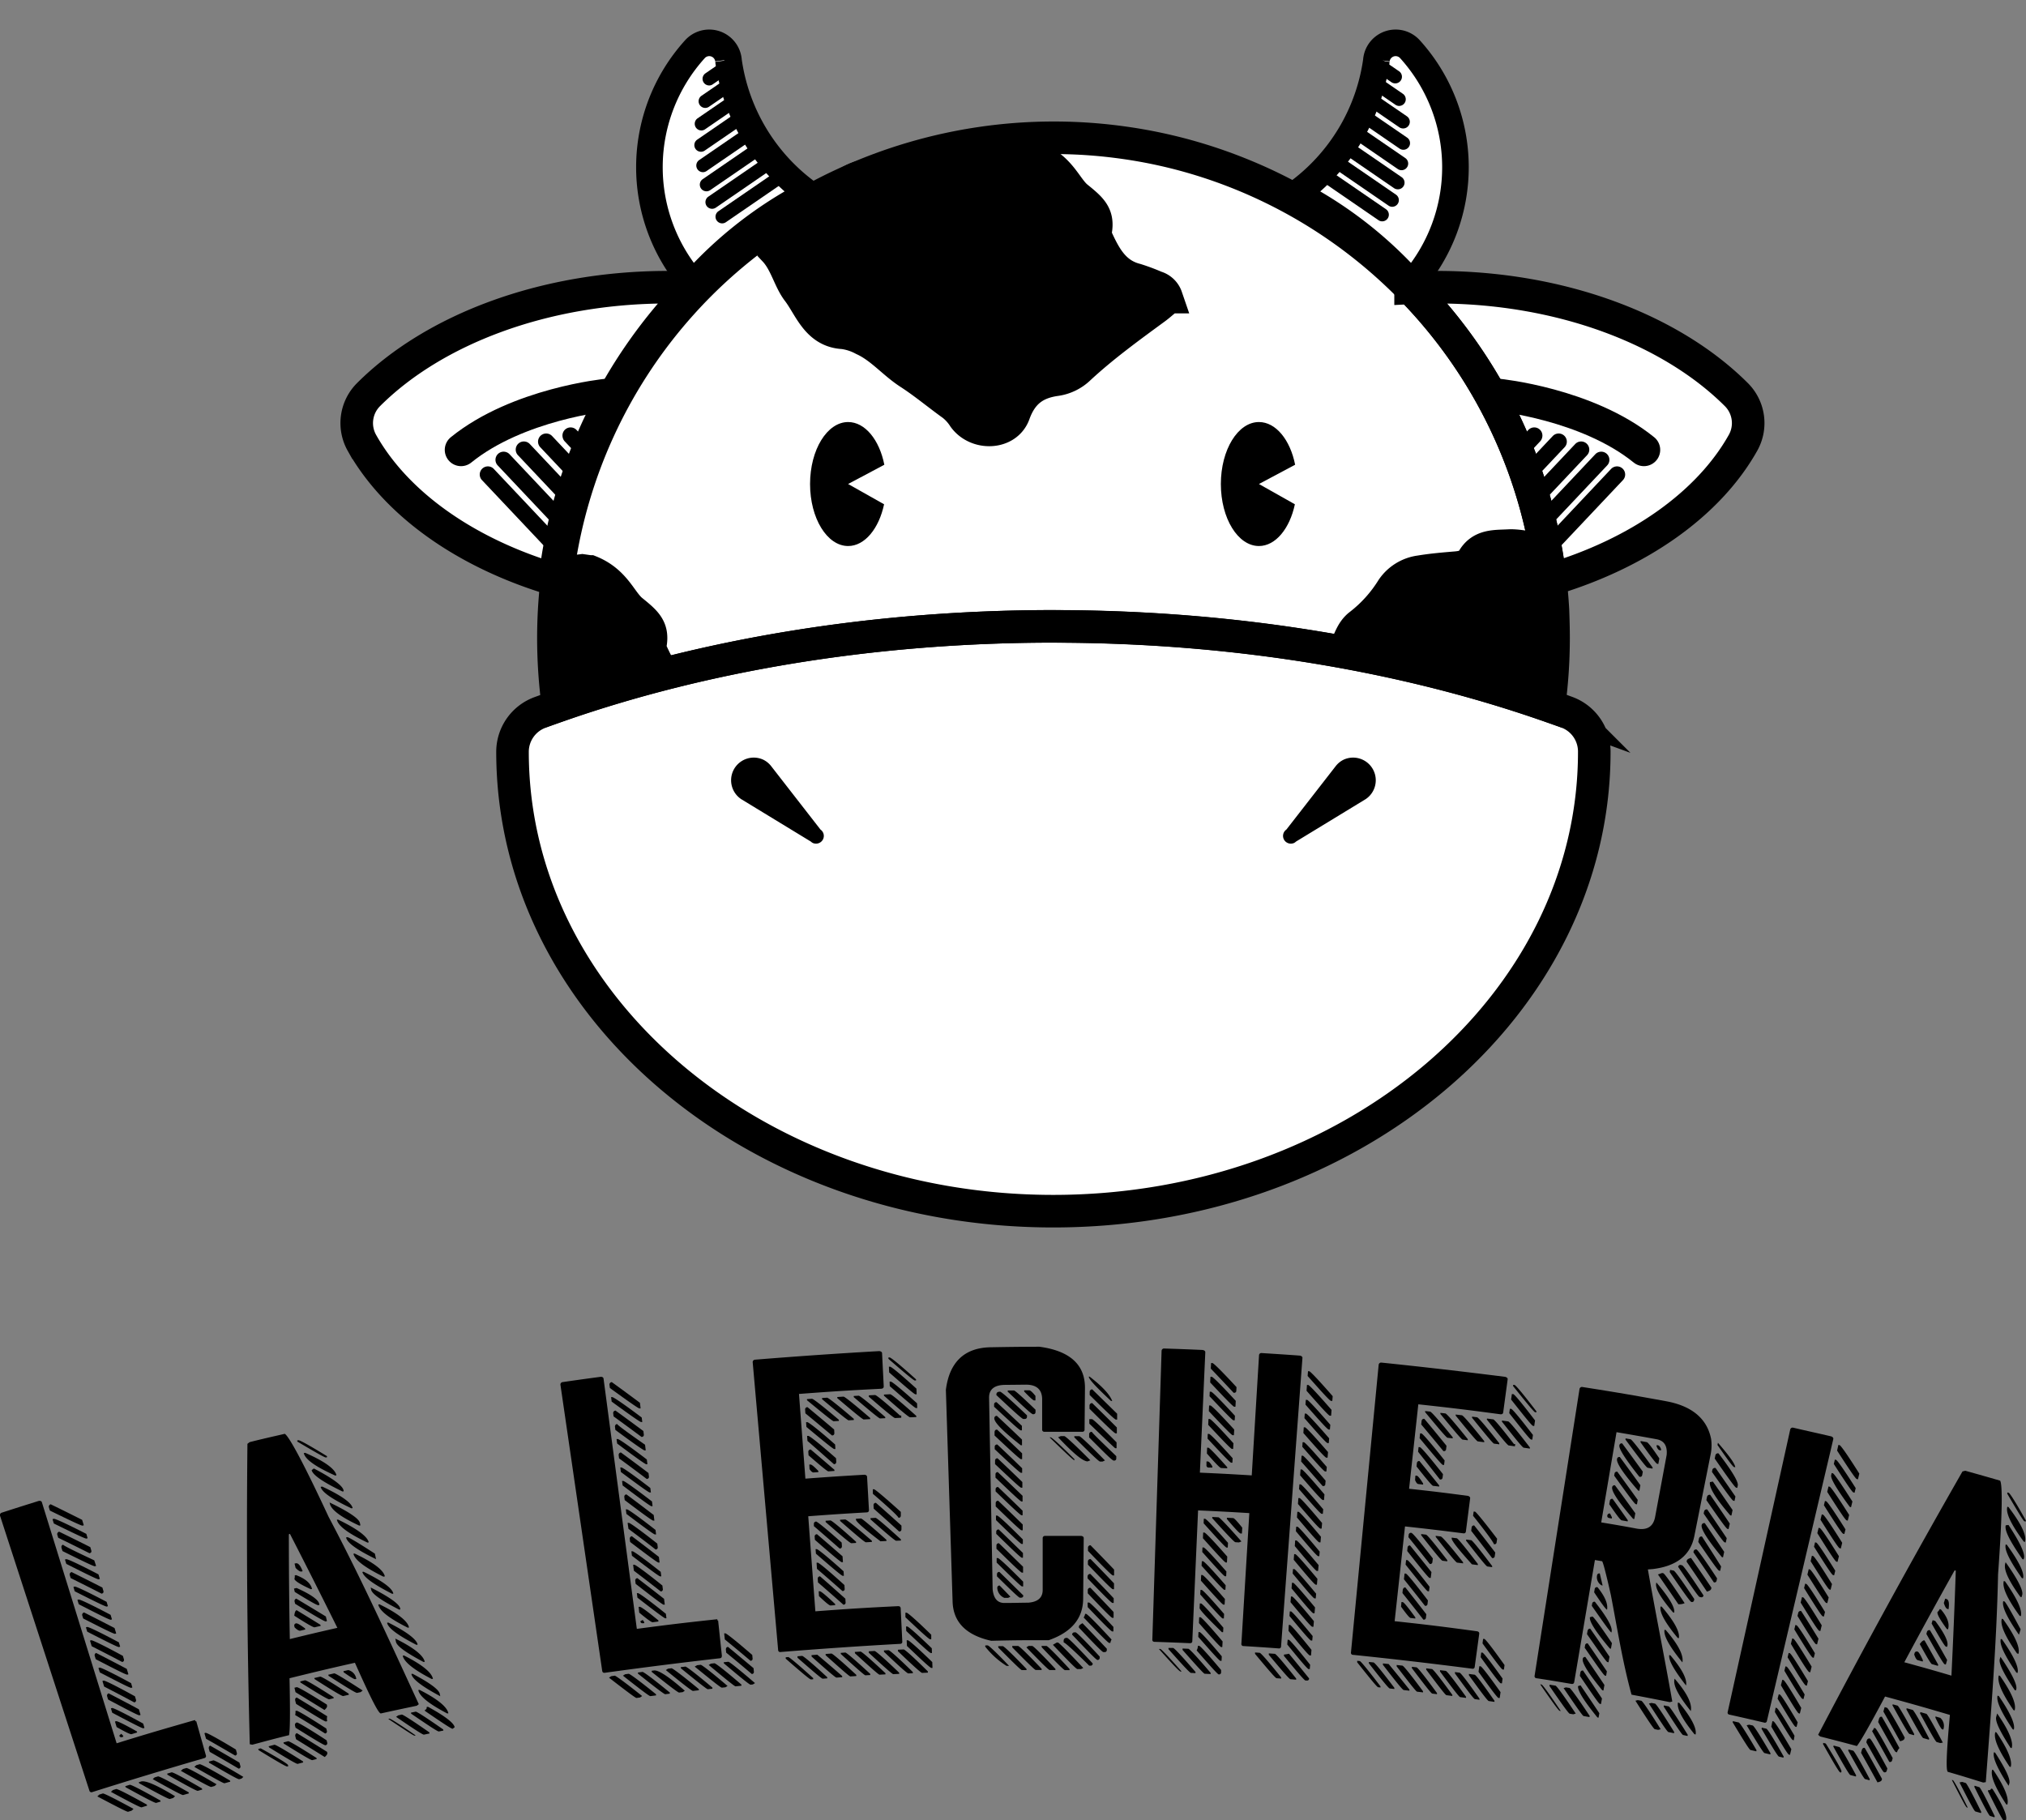 <svg xmlns="http://www.w3.org/2000/svg" xmlns:xlink="http://www.w3.org/1999/xlink" viewBox="0 0 569.24 511.47"><rect x="0" y="0" width="569.24" height="511.47" fill="#808080" stroke="none"/><defs><style>.cls-1{fill:#fff;}.cls-12,.cls-14,.cls-2,.cls-3{fill:none;stroke:#000;stroke-miterlimit:10;}.cls-12,.cls-2{stroke-width:9.15px;}.cls-3{stroke-width:7.47px;}.cls-4{clip-path:url(#clip-path);}.cls-5{clip-path:url(#clip-path-2);}.cls-6{clip-path:url(#clip-path-3);}.cls-7{clip-path:url(#clip-path-4);}.cls-8{clip-path:url(#clip-path-5);}.cls-9{clip-path:url(#clip-path-6);}.cls-10{clip-path:url(#clip-path-7);}.cls-11{clip-path:url(#clip-path-8);}.cls-12{stroke-linecap:round;}.cls-13{clip-path:url(#clip-path-9);}.cls-14{stroke-width:0.92px;}.cls-15{clip-path:url(#clip-path-10);}</style><clipPath id="clip-path"><path class="cls-1" d="M436.5,179.23a141.78,141.78,0,0,1-1.29,19.13c-39.28-13.74-85.34-21.84-134.66-22.31L296,176c-51,0-98.74,8.17-139.22,22.34a141.78,141.78,0,0,1-1.29-19.13A140.61,140.61,0,0,1,316.13,40.15q5.68.81,11.2,2.07a138.35,138.35,0,0,1,16,4.67,140.67,140.67,0,0,1,93,124.55C436.42,174,436.5,176.61,436.5,179.23Z"></path></clipPath><clipPath id="clip-path-2"><path class="cls-1" d="M227.13,54.36a114.43,114.43,0,0,0-32.38,25.22,49.39,49.39,0,0,1,.55-65.81,5.43,5.43,0,0,1,9.36,3l0,.11A55.57,55.57,0,0,0,227.13,54.36Z"></path></clipPath><clipPath id="clip-path-3"><path class="cls-1" d="M487.86,110.88C469.61,92.67,438.73,80.7,403.7,80.7q-3.72,0-7.37.19a140,140,0,0,1,39.21,82c24.86-7.36,44.52-21.25,54.19-38.46A11.31,11.31,0,0,0,487.86,110.88Z"></path></clipPath><clipPath id="clip-path-4"><path class="cls-1" d="M103.55,110.88c18.24-18.21,49.13-30.18,84.16-30.18q3.72,0,7.37.19a140,140,0,0,0-39.21,82c-24.86-7.36-44.52-21.25-54.19-38.46A11.31,11.31,0,0,1,103.55,110.88Z"></path></clipPath><clipPath id="clip-path-5"><path class="cls-1" d="M364.27,54.36a114.43,114.43,0,0,1,32.38,25.22,49.39,49.39,0,0,0-.55-65.81,5.43,5.43,0,0,0-9.36,3l0,.11A55.57,55.57,0,0,1,364.27,54.36Z"></path></clipPath><clipPath id="clip-path-6"><path class="cls-2" d="M436.5,179.23a141.78,141.78,0,0,1-1.29,19.13c-39.28-13.74-85.34-21.84-134.66-22.31L296,176c-51,0-98.74,8.17-139.22,22.34a141.78,141.78,0,0,1-1.29-19.13A140.61,140.61,0,0,1,316.13,40.15q5.68.81,11.2,2.07a138.35,138.35,0,0,1,16,4.67,140.67,140.67,0,0,1,93,124.55C436.42,174,436.5,176.61,436.5,179.23Z"></path></clipPath><clipPath id="clip-path-7"><path class="cls-3" d="M227.13,54.36a114.43,114.43,0,0,0-32.38,25.22,49.39,49.39,0,0,1,.55-65.81,5.43,5.43,0,0,1,9.36,3l0,.11A55.57,55.57,0,0,0,227.13,54.36Z"></path></clipPath><clipPath id="clip-path-8"><path class="cls-2" d="M487.86,110.88C469.61,92.67,438.73,80.7,403.7,80.7q-3.72,0-7.37.19a140,140,0,0,1,39.21,82c24.86-7.36,44.52-21.25,54.19-38.46A11.31,11.31,0,0,0,487.86,110.88Z"></path></clipPath><clipPath id="clip-path-9"><path class="cls-2" d="M103.55,110.88c18.24-18.21,49.13-30.18,84.16-30.18q3.72,0,7.37.19a140,140,0,0,0-39.21,82c-24.86-7.36-44.52-21.25-54.19-38.46A11.31,11.31,0,0,1,103.55,110.88Z"></path></clipPath><clipPath id="clip-path-10"><path class="cls-3" d="M364.27,54.36a114.43,114.43,0,0,1,32.38,25.22,49.39,49.39,0,0,0-.55-65.81,5.43,5.43,0,0,0-9.36,3l0,.11A55.57,55.57,0,0,1,364.27,54.36Z"></path></clipPath></defs><title>ll-logo</title><g id="Capa_2" data-name="Capa 2"><g id="Capa_1-2" data-name="Capa 1"><path class="cls-1" d="M248.47,130.59c-1.39-7-5.42-12-10.17-12-5.91,0-10.7,7.8-10.7,17.42s4.79,17.42,10.7,17.42c4.68,0,8.65-4.91,10.1-11.73L238.29,136Z"></path><path class="cls-1" d="M363.89,130.59c-1.39-7-5.42-12-10.17-12-5.91,0-10.7,7.8-10.7,17.42s4.79,17.42,10.7,17.42c4.68,0,8.65-4.91,10.1-11.73L353.72,136Z"></path><path class="cls-1" d="M447.94,211.18v.08c0,71.28-68,129.07-152,129.07S144,282.55,144,211.27v-.08a11.78,11.78,0,0,1,7.74-11q2.47-.91,5-1.79C197.25,184.2,244.94,176,296,176s98.74,8.17,139.22,22.34q2.51.88,5,1.79A11.78,11.78,0,0,1,447.94,211.18Z"></path><path class="cls-1" d="M436.5,179.23a141.78,141.78,0,0,1-1.29,19.13c-39.28-13.74-85.34-21.84-134.66-22.31L296,176c-51,0-98.74,8.17-139.22,22.34a141.78,141.78,0,0,1-1.29-19.13A140.61,140.61,0,0,1,316.13,40.15q5.68.81,11.2,2.07a138.35,138.35,0,0,1,16,4.67,140.67,140.67,0,0,1,93,124.55C436.42,174,436.5,176.61,436.5,179.23Z"></path><g class="cls-4"><path class="cls-1" d="M442,153.51l-1.84-.08a25.57,25.57,0,0,1-9,.56c-2.43-.18-4.87-.81-7.28-.68-3.73.21-7.79-.2-10.12,4-.86,1.54-2.61,2-4.47,2.18-3.43.29-6.87.57-10.29,1.14a11.22,11.22,0,0,0-7.82,4.81,38.24,38.24,0,0,1-9.07,10.08c-2.56,1.91-3.14,5.08-4.57,7.71l-.05,1.22c3.21,2.76,4.55,7.14,7.14,9.87,3.5,3.69,6,9.87,12.82,9.51a15,15,0,0,1,5.35,1.13c4.83,1.59,8.4,5.27,12.84,7.52,4.13,2.09,8,4.69,12,7a13.13,13.13,0,0,1,3.16,2.85c3.77,4.22,11.53,3.2,12.85-2.24,1.41-5.77,4.58-8.67,10-10a11,11,0,0,0,5.6-3.58A217.33,217.33,0,0,1,477.28,189c.9-.81,1.71-1.71,2.57-2.58l0-.61a4.11,4.11,0,0,0-3-2.32,52.5,52.5,0,0,0-5.32-1.37c-5.88-.81-8.69-5.13-11.36-9.65a3.18,3.18,0,0,1-.39-1.75c.32-4.31-1.81-5.73-5.7-8.26-3.11-2-5.09-7-11.87-8.92Z"></path><path class="cls-1" d="M165.6,160.57l-2-.29a27.69,27.69,0,0,1-9.72-.42c-2.6-.48-5.17-1.9-7.76-1.56-4,.52-7.7.55-11.36,3.14a8,8,0,0,1-5.06,1.84c-3.73-.08-6.19,1.92-9.94,2.13a12.15,12.15,0,0,0-9,4.29c-3.17,3.9-7.89,5.17-12.19,7.74-3,1.77-4,5.11-5.8,7.78l-.2,1.31c3.14,3.34,4.09,8.21,6.56,11.44,3.35,4.37,5.31,11.31,12.72,11.71a16.25,16.25,0,0,1,5.64,1.83c5,2.27,8.44,6.63,13,9.56,4.21,2.73,8.09,6,12.16,8.91a14.22,14.22,0,0,1,3.08,3.43c3.58,5,12,4.76,14.1-.94,2.17-6.06,5.92-8.82,11.93-9.62a11.88,11.88,0,0,0,6.44-3.21c6.66-6.17,14-11.5,21.3-16.85,1.06-.77,2-1.65,3.06-2.48l.1-.66a4.45,4.45,0,0,0-3-2.84,56.87,56.87,0,0,0-5.57-2.08c-6.24-1.54-8.78-6.52-11.13-11.69a3.44,3.44,0,0,1-.22-1.93c.84-4.6-1.29-6.37-5.2-9.54-3.12-2.53-4.68-8.16-11.77-11Z"></path></g><path class="cls-1" d="M227.13,54.36a114.43,114.43,0,0,0-32.38,25.22,49.39,49.39,0,0,1,.55-65.81,5.43,5.43,0,0,1,9.36,3l0,.11A55.57,55.57,0,0,0,227.13,54.36Z"></path><g class="cls-5"><path class="cls-1" d="M203.15,62.75a1.87,1.87,0,0,1-1.31-3.39l28.68-19.69a1.87,1.87,0,1,1,2.11,3.08L203.95,62.44A1.86,1.86,0,0,1,203.15,62.75Z"></path><path class="cls-1" d="M200.34,58.65A1.87,1.87,0,0,1,199,55.27l28.68-19.69a1.87,1.87,0,1,1,2.11,3.08L201.14,58.34A1.86,1.86,0,0,1,200.34,58.65Z"></path><path class="cls-1" d="M198.74,53.74a1.87,1.87,0,0,1-1.31-3.39l28.68-19.69a1.87,1.87,0,1,1,2.11,3.08L199.54,53.43A1.86,1.86,0,0,1,198.74,53.74Z"></path><path class="cls-1" d="M197.72,48.37A1.87,1.87,0,0,1,196.41,45l28.68-19.69a1.87,1.87,0,1,1,2.11,3.08L198.52,48.06A1.86,1.86,0,0,1,197.72,48.37Z"></path><path class="cls-1" d="M197.2,42.63a1.87,1.87,0,0,1-1.31-3.39l28.68-19.69a1.87,1.87,0,1,1,2.11,3.08L198,42.32A1.86,1.86,0,0,1,197.2,42.63Z"></path><path class="cls-1" d="M197.3,36.64A1.87,1.87,0,0,1,196,33.25l28.68-19.69a1.87,1.87,0,1,1,2.11,3.08L198.1,36.33A1.86,1.86,0,0,1,197.3,36.64Z"></path><path class="cls-1" d="M198.4,30.31a1.87,1.87,0,0,1-1.31-3.39L225.77,7.23a1.87,1.87,0,1,1,2.11,3.08L199.2,30A1.86,1.86,0,0,1,198.4,30.31Z"></path><path class="cls-1" d="M199.51,24a1.87,1.87,0,0,1-1.31-3.39L226.88.89A1.87,1.87,0,1,1,229,4L200.31,23.66A1.86,1.86,0,0,1,199.51,24Z"></path></g><path class="cls-1" d="M487.86,110.88C469.61,92.67,438.73,80.7,403.7,80.7q-3.72,0-7.37.19a140,140,0,0,1,39.21,82c24.86-7.36,44.52-21.25,54.19-38.46A11.31,11.31,0,0,0,487.86,110.88Z"></path><g class="cls-6"><path class="cls-1" d="M456.52,134a2.29,2.29,0,0,0-3.86-2.23l-29.25,31a2.29,2.29,0,1,0,3.33,3.14l29.25-31A2.27,2.27,0,0,0,456.52,134Z"></path><path class="cls-1" d="M452.09,129.87a2.29,2.29,0,0,0-3.86-2.23l-29.25,31a2.29,2.29,0,0,0,3.33,3.14l29.25-31A2.27,2.27,0,0,0,452.09,129.87Z"></path><path class="cls-1" d="M446.44,127a2.29,2.29,0,0,0-3.86-2.23l-29.25,31a2.29,2.29,0,0,0,3.33,3.14l29.25-31A2.27,2.27,0,0,0,446.44,127Z"></path><path class="cls-1" d="M440.13,124.76a2.29,2.29,0,0,0-3.86-2.23l-29.25,31a2.29,2.29,0,1,0,3.33,3.14l29.25-31A2.27,2.27,0,0,0,440.13,124.76Z"></path><path class="cls-1" d="M433.27,123.05a2.29,2.29,0,0,0-3.86-2.23l-29.25,31A2.29,2.29,0,0,0,403.5,155l29.25-31A2.27,2.27,0,0,0,433.27,123.05Z"></path><path class="cls-1" d="M426,122a2.29,2.29,0,0,0-3.86-2.23l-29.25,31a2.29,2.29,0,0,0,3.33,3.14l29.25-31A2.27,2.27,0,0,0,426,122Z"></path><path class="cls-1" d="M418.12,122.19a2.29,2.29,0,0,0-3.86-2.23L385,151a2.29,2.29,0,1,0,3.33,3.14l29.25-31A2.27,2.27,0,0,0,418.12,122.19Z"></path><path class="cls-1" d="M410.24,122.34a2.29,2.29,0,0,0-3.86-2.23l-29.25,31a2.29,2.29,0,0,0,3.33,3.14l29.25-31A2.27,2.27,0,0,0,410.24,122.34Z"></path></g><path class="cls-1" d="M170.43,111s-24.9,2.46-40.89,15.41"></path><path class="cls-1" d="M421,111s24.9,2.46,40.89,15.41"></path><path class="cls-1" d="M103.55,110.88c18.24-18.21,49.13-30.18,84.16-30.18q3.72,0,7.37.19a140,140,0,0,0-39.21,82c-24.86-7.36-44.52-21.25-54.19-38.46A11.31,11.31,0,0,1,103.55,110.88Z"></path><g class="cls-7"><path class="cls-1" d="M134.89,134a2.29,2.29,0,0,1,3.86-2.23l29.25,31a2.29,2.29,0,1,1-3.33,3.14l-29.25-31A2.27,2.27,0,0,1,134.89,134Z"></path><path class="cls-1" d="M139.31,129.87a2.29,2.29,0,0,1,3.86-2.23l29.25,31a2.29,2.29,0,0,1-3.33,3.14l-29.25-31A2.27,2.27,0,0,1,139.31,129.87Z"></path><path class="cls-1" d="M145,127a2.29,2.29,0,0,1,3.86-2.23l29.25,31a2.29,2.29,0,0,1-3.33,3.14l-29.25-31A2.27,2.27,0,0,1,145,127Z"></path><path class="cls-1" d="M151.27,124.76a2.29,2.29,0,0,1,3.86-2.23l29.25,31a2.29,2.29,0,1,1-3.33,3.14l-29.25-31A2.27,2.27,0,0,1,151.27,124.76Z"></path><path class="cls-1" d="M158.13,123.05a2.29,2.29,0,0,1,3.86-2.23l29.25,31A2.29,2.29,0,0,1,187.9,155l-29.25-31A2.27,2.27,0,0,1,158.13,123.05Z"></path><path class="cls-1" d="M165.4,122a2.29,2.29,0,0,1,3.86-2.23l29.25,31a2.29,2.29,0,1,1-3.33,3.14l-29.25-31A2.27,2.27,0,0,1,165.4,122Z"></path><path class="cls-1" d="M173.28,122.19a2.29,2.29,0,0,1,3.86-2.23l29.25,31a2.29,2.29,0,0,1-3.33,3.14l-29.25-31A2.27,2.27,0,0,1,173.28,122.19Z"></path><path class="cls-1" d="M181.16,122.34a2.29,2.29,0,0,1,3.86-2.23l29.25,31a2.29,2.29,0,0,1-3.33,3.14l-29.25-31A2.27,2.27,0,0,1,181.16,122.34Z"></path></g><path class="cls-1" d="M360.41,44.87"></path><path class="cls-1" d="M290.64,44.4l-2-.29a27.69,27.69,0,0,1-9.72-.42c-2.6-.48-5.17-1.9-7.76-1.56-4,.52-7.7.55-11.36,3.14a8,8,0,0,1-5.06,1.84C251,47,248.58,49,244.83,49.25a12.15,12.15,0,0,0-9,4.29c-3.17,3.9-7.89,5.17-12.19,7.74-3,1.77-4,5.11-5.8,7.78l-.2,1.31c3.14,3.34,4.09,8.21,6.56,11.44,3.35,4.37,5.31,11.31,12.72,11.71a16.25,16.25,0,0,1,5.64,1.83c5,2.27,8.44,6.63,13,9.56,4.21,2.73,8.09,6,12.16,8.91a14.22,14.22,0,0,1,3.08,3.43c3.58,5,12,4.76,14.1-.94,2.17-6.06,5.92-8.82,11.93-9.62a11.88,11.88,0,0,0,6.44-3.21c6.66-6.17,14-11.5,21.3-16.85,1.06-.77,2-1.65,3.06-2.48l.1-.66a4.45,4.45,0,0,0-3-2.84,56.87,56.87,0,0,0-5.57-2.08C312.95,77,310.41,72,308.06,66.88a3.44,3.44,0,0,1-.22-1.93c.84-4.6-1.29-6.37-5.2-9.54-3.12-2.53-4.68-8.16-11.77-11Z"></path><path class="cls-1" d="M364.27,54.36a114.43,114.43,0,0,1,32.38,25.22,49.39,49.39,0,0,0-.55-65.81,5.43,5.43,0,0,0-9.36,3l0,.11A55.57,55.57,0,0,1,364.27,54.36Z"></path><g class="cls-8"><path class="cls-1" d="M388.11,62.18a1.87,1.87,0,0,0,1.31-3.39L360.74,39.1a1.87,1.87,0,1,0-2.11,3.08l28.68,19.69A1.86,1.86,0,0,0,388.11,62.18Z"></path><path class="cls-1" d="M390.92,58.09a1.87,1.87,0,0,0,1.31-3.39L363.55,35a1.87,1.87,0,1,0-2.11,3.08l28.68,19.69A1.86,1.86,0,0,0,390.92,58.09Z"></path><path class="cls-1" d="M392.52,53.18a1.87,1.87,0,0,0,1.31-3.39L365.15,30.1A1.87,1.87,0,1,0,363,33.18l28.68,19.69A1.86,1.86,0,0,0,392.52,53.18Z"></path><path class="cls-1" d="M393.54,47.81a1.87,1.87,0,0,0,1.31-3.39L366.17,24.73a1.87,1.87,0,1,0-2.11,3.08L392.74,47.5A1.86,1.86,0,0,0,393.54,47.81Z"></path><path class="cls-1" d="M394.06,42.07a1.87,1.87,0,0,0,1.31-3.39L366.69,19a1.87,1.87,0,1,0-2.11,3.08l28.68,19.69A1.86,1.86,0,0,0,394.06,42.07Z"></path><path class="cls-1" d="M394,36.08a1.87,1.87,0,0,0,1.31-3.39L366.59,13a1.87,1.87,0,0,0-2.11,3.08l28.68,19.69A1.86,1.86,0,0,0,394,36.08Z"></path><path class="cls-1" d="M392.86,29.75a1.87,1.87,0,0,0,1.31-3.39L365.49,6.66a1.87,1.87,0,1,0-2.11,3.08l28.68,19.69A1.86,1.86,0,0,0,392.86,29.75Z"></path><path class="cls-1" d="M391.75,23.41A1.87,1.87,0,0,0,393.06,20L364.38.33a1.87,1.87,0,0,0-2.11,3.08L390.95,23.1A1.86,1.86,0,0,0,391.75,23.41Z"></path></g><path class="cls-1" d="M230.53,233.1l0,0-13.92-17.9,0,0a6.31,6.31,0,0,0-2.33-1.81,6.37,6.37,0,0,0-6,11.18l0,0,19.55,11.91,0,0a2.15,2.15,0,0,0,.55.39,2.2,2.2,0,0,0,2.9-1.11A2.17,2.17,0,0,0,230.53,233.1Z"></path><path class="cls-1" d="M361.43,233.1l0,0,13.92-17.9,0,0a6.31,6.31,0,0,1,2.33-1.81,6.37,6.37,0,0,1,6,11.18l0,0-19.55,11.91,0,0a2.15,2.15,0,0,1-.55.39,2.2,2.2,0,0,1-2.9-1.11A2.17,2.17,0,0,1,361.43,233.1Z"></path><path d="M54.95,483.69l.19-.05,2.69,9.53a.6.6,0,0,1-.44.85c-10.53,3.06-21,6.23-31.45,9.54a.6.6,0,0,1-.84-.46L0,425.88a.7.7,0,0,1,.49-.83c4.16-1.35,6.24-2,10.41-3.31q.72-.09.87.39l21,67.72c8.78-2.73,13.19-4,22-6.53ZM27.89,504.27l1-.32c.25-.08,3.16,1.34,8.63,4.33l-.53.5-1,.31c-.25.08-3.1-1.39-8.64-4.31ZM31.7,503l.94-.3c.29-.09,3.19,1.34,8.61,4.37l.09.3-1.55.48c-.29.09-3.13-1.39-8.62-4.35Zm3.5-1.1,1.25-.39c.29-.09,3.18,1.35,8.59,4.41l.09.3-1.24.38c-.29.09-3.13-1.4-8.59-4.4Zm-21-79.23c3.57,1.74,5.34,2.62,8.88,4.4l.46,1.52-.34.1c-.27.08-3.31-1.36-9.19-4.23l-.3-1A.7.7,0,0,1,14.21,422.71Zm.55,4.21.34-.11c.32-.1,3.4,1.29,9.17,4.24l.36,1.22-.34.1c-.27.08-3.3-1.36-9.16-4.24Zm1.82,3.49c3.54,1.73,5.3,2.6,8.8,4.36l.27.91c.12.41,0,.68-.49.81-3.5-1.76-5.26-2.63-8.79-4.35l-.28-.91A.69.69,0,0,1,16.58,430.42Zm1.12,3.64c.14.31,3.1,1.76,8.79,4.43L27,440l-.34.1c-.27.08-3.27-1.37-9.1-4.26l-.28-.91C17.19,434.46,17.34,434.17,17.71,434.06Zm.56,4.21.34-.1c.31-.1,3.37,1.3,9.08,4.27l.38,1.28-.33.1c-.27.08-3.27-1.39-9.09-4.33Zm1.81,3.49c3.5,1.74,5.24,2.61,8.71,4.38l.27.91c.12.41,0,.68-.48.81-3.46-1.77-5.21-2.65-8.7-4.38l-.28-.91A.69.69,0,0,1,20.08,441.76Zm.57,4.21.33-.1c.31-.1,3.35,1.31,9,4.29l.36,1.22-.33.1c-.27.08-3.24-1.38-9-4.29Zm1.12,3.64.33-.1c.31-.1,3.33,1.31,9,4.3l.38,1.28-.33.1c-.26.08-3.24-1.4-9-4.36Zm1.81,3.5c3.47,1.75,5.19,2.63,8.63,4.41l.46,1.52-.33.1c-.26.08-3.22-1.38-8.95-4.31l-.28-.91A.68.68,0,0,1,23.58,453.11Zm.58,4.21.33-.1c.31-.09,3.31,1.32,8.93,4.32l.36,1.22-.33.1c-.26.08-3.21-1.39-8.92-4.32ZM25.28,461l.33-.1c.3-.09,3.31,1.34,8.92,4.39l.27.91a.58.58,0,0,1-.47.8c-3.41-1.79-5.12-2.67-8.56-4.42Zm1.8,3.5c3.43,1.76,5.14,2.65,8.54,4.44l.46,1.52-.32.1c-.26.08-3.18-1.39-8.86-4.34l-.28-.91A.67.67,0,0,1,27.08,464.45Zm.58,4.2.33-.1c.3-.09,3.28,1.33,8.84,4.35l.36,1.22-.32.1c-.26.08-3.17-1.4-8.83-4.34Zm1.12,3.64.32-.1c.3-.09,3.27,1.35,8.82,4.41l.27.91a.58.58,0,0,1-.46.8c-3.37-1.8-5.07-2.69-8.47-4.45Zm1.79,3.5c3.4,1.77,5.09,2.66,8.45,4.46l.47,1.58-.32.1c-.26.08-3.16-1.42-8.79-4.42l-.28-.91A.67.67,0,0,1,30.57,475.8Zm.59,4.2.32-.1c.3-.09,3.24,1.34,8.75,4.37l.36,1.22-.32.1c-.25.08-3.14-1.41-8.74-4.37Zm1.14,3.7.32-.1c.35-.06,2.31.88,5.83,2.87l.09.3-1.59.48c-.3.09-1.69-.59-4.18-2Zm1.76,3.44.51.51.09.3-.32.1a.57.57,0,0,1-.82-.41ZM39,500.78l.63-.19c1.21-.37,4.43,1,9.56,4.14l-.53.49-.93.28c-.29.09-3.14-1.41-8.63-4.42Zm4.45-1.35.94-.28c.29-.09,3.19,1.38,8.6,4.47l.09.3-1.62.47c-.29.09-3.11-1.43-8.55-4.47Zm3.51-1.05,1.26-.37c.29-.09,3.16,1.4,8.52,4.53l.09.31-1.25.36c-.29.08-3.1-1.45-8.52-4.52Zm4.46-1.31.94-.27c.29-.08,3.15,1.42,8.49,4.57l-.54.48-.94.27c-.29.08-3.12-1.46-8.56-4.54ZM55.15,496l.94-.27c.29-.08,3.17,1.42,8.53,4.59l.08.31-1.62.45c-.25.07-3-1.49-8.48-4.6Zm3.52-1,1.26-.35c.29-.08,3.14,1.44,8.45,4.65l-.54.48-.63.17c-.29.08-3.08-1.49-8.45-4.64Zm-1.23-8,.32-.09c.3-.08,3.17,1.46,8.52,4.69l.25.92a.57.57,0,0,1-.46.78c-3.25-1.9-4.89-2.85-8.18-4.72Zm1.68,3.55c3.28,1.88,4.91,2.82,8.16,4.73l.25.92a.57.57,0,0,1-.46.78c-3.24-1.91-4.87-2.85-8.15-4.73l-.26-.92C58.63,490.85,58.78,490.59,59.12,490.5Z"></path><path d="M70.13,405.23c3.95-1,5.92-1.42,9.88-2.34,1.17.64,5.37,8.38,12.31,23.31,9.12,17.2,17.2,35,25.35,52.66l-.57.44c-4,.84-6.05,1.27-10.08,2.16-.64.14-3-4.62-7.3-14.24-7.36,1.66-11,2.53-18.37,4.35.19,9.24.17,14.57-.14,16-4.13,1-6.2,1.58-10.32,2.68l-.71-.14q-1.1-42.21-.66-84.41Zm2.43,86.22.69-.18c5.06,2.78,7.59,4.37,7.67,4.7l.08.31-.31.08c-.29.08-2.95-1.48-8.05-4.6Zm2.91-.76,1.64-.43c.25-.07,2.93,1.46,8,4.66l.08.31-1.57.4c-.29.07-2.94-1.49-8-4.62Zm4.17-1.08,1.33-.34c.25-.06,2.93,1.48,7.94,4.69l.08.31-1.26.31c-.29.07-2.94-1.5-8-4.66Zm3.79-2.6c3.4,2.08,5.1,3.13,8.46,5.24l.07.31q.1.43-.72,1.15c-3.21-2-4.82-3-8.06-5l-.23-.92Q82.92,487.14,83.43,487Zm0-3c.25-.06,3.06,1.56,8.34,5l.15.62a.57.57,0,0,1-.48.77c-.3.07-3.07-1.6-8.4-4.93l-.15-.62A.69.69,0,0,1,83.42,484ZM83,480.78l.32-.08c.26-.06,3.07,1.56,8.36,5l.15.62a.57.57,0,0,1-.49.77c-3.35-2.09-5-3.13-8.42-5.19A2.41,2.41,0,0,0,83,480.78Zm.42-3.77c3.43,2.08,5.13,3.13,8.52,5.25a2.63,2.63,0,0,0,0,1.37l-.38.09c-.25.06-3-1.61-8.38-4.95l-.23-.92Q82.81,477.16,83.38,477Zm-.69-2.77.64-.16c.3-.07,3.15,1.53,8.45,4.88l.07.31q.12.49-.72,1.22c-3.24-2-4.87-3-8.14-5Zm-1.57-43.12q0,14.72.27,29.45c5.34-1.31,8-1.94,13.36-3.16Q88.22,444.17,81.46,431Zm3.19,41.35,1.35-.33c.26-.06,3,1.5,8,4.74l.07.31-1.28.3c-.3.07-3-1.52-8.07-4.72Zm-1.14-16.32c.31-.07,1.14.4,2.49,1.42l.07.31-1.38.33c-.35.08-.89-.22-1.61-.92l-.09-.37A.62.62,0,0,1,83.17,456.15Zm.15-3.69c2.68,1.63,4,2.45,6.67,4.09l.07.31-1.71.4c-.31.07-2.2-1-5.71-3.27Q82.86,452.57,83.33,452.46Zm-.08-3.24c3.33,2,5,3,8.28,5l.3,1.3-.33.08c-.31.07-3.15-1.6-8.61-4.95l-.15-.62A.67.67,0,0,1,83.25,449.21Zm5,22.3,1.68-.4c.3-.07,3,1.5,8,4.78l.07.31-1.6.37c-.3.07-3-1.54-8-4.75Zm-5.68-25.14.73-.17c4,1.79,6.09,3.28,6.36,4.44l.07.31-.33.08c-.31.07-2.5-1.18-6.61-3.72Zm.24-3.71.33-.08c2.63,1,4.13,2.29,4.5,3.89l-.33.08c-2.93-1.35-4.48-2.31-4.62-2.89A2.32,2.32,0,0,0,82.81,442.66Zm-.08-3.31.33-.08q1-.24,1.94,2.22l-.33.08q-.53.13-1.64-1Zm9.46,31.23,1.68-.39c.26-.06,2.94,1.53,8,4.82l-.57.45-1,.22c-.3.07-2.95-1.55-8-4.79Zm4.27-1,1.36-.31a3,3,0,0,1,2.26,2.48l-.32.07c-.26.06-1.33-.59-3.23-1.93Zm-13-64.82.35-.08c.32-.07,3,1.39,8,4.46l.07.31-.35.08c-.28.06-2.91-1.45-8-4.46Zm1.9,3.54.35-.08c5.49,2.4,8.4,4.53,8.79,6.31l-.34.08C88.7,412.16,85.75,410.08,85.35,408.31Zm2.79,4.32c5.3,2.76,8.05,4.81,8.33,6.09l.07.31-.34.07c-5.44-2.63-8.36-4.61-8.68-6Zm2,5.16.34-.08c5.41,2.52,8.24,4.56,8.56,6.05l-.34.07C93.3,421.26,90.42,419.27,90.09,417.78Zm2.42,4.4c5.44,2.61,8.26,4.54,8.52,5.74l.15.68-.34.07c-5.09-2.37-7.85-4.39-8.24-6.13ZM94.65,427,95,427c5.41,2.62,8.26,4.77,8.6,6.39l-.34.07C97.94,430.92,95,428.82,94.65,427Zm2.59,5,.34-.07c.27-.06,2.88,1.46,7.75,4.63l.33,1.55C100.4,435.56,97.57,433.55,97.25,432.06ZM109.09,483l.32-.07c.25-.06,2.74,1.5,7.38,4.71l-.32.07C116.22,487.72,113.78,486.13,109.09,483Zm-9.8-46.4.34-.07c5.33,2.52,8.14,4.68,8.5,6.42l-.4.08C102.51,440.45,99.68,438.33,99.29,436.55Zm2.51,5.11.33-.07c5.31,2.58,8.08,4.64,8.39,6.14l-.33.07C104.94,445.17,102.12,443.15,101.8,441.66ZM111.89,482l1-.22c.25-.05,2.86,1.59,7.74,5l.06.31-1.58.33c-.29.06-2.87-1.61-7.82-5Zm-7.74-35.93c5.3,2.67,8,4.64,8.28,5.84l.06.31-.33.07c-5-2.55-7.62-4.4-7.88-5.6Zm2.14,4.8.33-.07c5.19,2.53,7.93,4.72,8.3,6.5l-.33.07C109.46,454.81,106.67,452.67,106.29,450.89Zm2.47,5.12.33-.07c5.22,2.62,7.94,4.7,8.25,6.2l-.33.07C111.85,459.54,109.07,457.5,108.76,456Zm2.31,4.44c5.17,2.54,7.9,4.74,8.27,6.52L119,467c-4.89-2.59-7.49-4.45-7.75-5.66Zm4.39,20.81,1.34-.28c.25-.05,2.86,1.6,7.72,5l.06.31-1.27.26c-.3.06-2.86-1.63-7.79-5Zm-2.29-16,.32-.07c5.1,2.56,7.79,4.77,8.15,6.56l-.32.06C116.28,469.21,113.54,467,113.16,465.27Zm2.42,5.14.32-.07c4.89,2.57,7.41,4.47,7.65,5.63l.14.68C118.62,473.91,115.89,471.85,115.59,470.4Zm1.95,4.52.32-.07c5.08,2.58,7.77,4.8,8.12,6.58l-.32.06C120.63,478.84,117.89,476.67,117.53,474.93Zm2.32,4.77.38-.08c4.79,2.61,7.27,4.54,7.51,5.74l-.57.44c-.3.06-2.86-1.64-7.76-5l-.06-.31A.57.57,0,0,0,119.85,479.7Z"></path><path d="M201.57,455.35l.2,0,1.05,9.85c0,.46-.14.72-.57.76-10.8,1.23-21.55,2.59-32.32,4.08q-.64.09-.74-.6l-11.73-80.35a.69.69,0,0,1,.61-.73c4.28-.62,6.43-.92,10.72-1.49q.72,0,.79.54l9.35,70.29c9-1.2,13.56-1.74,22.61-2.71ZM171.72,471l1-.15c.26,0,2.86,1.85,7.71,5.73l-.6.4-1,.14c-.26,0-2.8-1.89-7.72-5.71Zm3.92-.55,1-.13c.3,0,2.89,1.86,7.69,5.76l0,.31-1.6.21c-.3,0-2.83-1.9-7.7-5.75Zm3.6-.49,1.29-.17c.3,0,2.89,1.87,7.66,5.8l0,.31-1.28.16c-.3,0-2.82-1.91-7.67-5.79Zm-7.39-81.63c3.2,2.32,4.79,3.49,7.95,5.84l.19,1.58-.35,0c-.28,0-3-1.9-8.28-5.73l-.13-1A.69.69,0,0,1,171.85,388.37Zm-.16,4.25.35,0c.33,0,3.11,1.85,8.26,5.73l.16,1.26-.35,0c-.28,0-3-1.9-8.25-5.73Zm1.2,3.75c3.17,2.3,4.75,3.46,7.88,5.78l.12.95c.05.42-.15.66-.62.72-3.13-2.32-4.7-3.48-7.87-5.78l-.12-.94A.69.69,0,0,1,172.9,396.37Zm.49,3.78c.09.33,2.74,2.26,7.86,5.85l.19,1.58-.34,0c-.28,0-3-1.9-8.19-5.74l-.12-.95Q172.83,400.22,173.39,400.14Zm-.15,4.25.35,0c.32,0,3.08,1.85,8.16,5.75l.16,1.32-.34,0c-.27,0-3-1.92-8.16-5.81Zm1.19,3.75c3.13,2.3,4.69,3.46,7.79,5.8l.12.95c.05.42-.15.66-.61.72-3.09-2.33-4.65-3.49-7.78-5.79l-.12-.95A.68.68,0,0,1,174.44,408.14Zm-.14,4.25.34,0c.32,0,3.05,1.86,8.1,5.75l.16,1.26-.34,0c-.27,0-2.94-1.9-8.09-5.75Zm.5,3.78.34,0c.32,0,3,1.86,8.07,5.76l.16,1.32-.34,0c-.27,0-2.93-1.93-8.07-5.82Zm1.19,3.75c3.1,2.31,4.64,3.47,7.7,5.81l.19,1.58-.34,0c-.27,0-2.92-1.91-8-5.76l-.12-.94Q175.43,420,176,419.91Zm-.13,4.24.34,0c.31,0,3,1.86,8,5.77l.16,1.26-.34,0c-.27,0-2.91-1.91-8-5.76Zm.5,3.78.34,0c.31,0,3,1.88,8,5.83l.12.95c.05.42-.15.66-.59.71-3-2.34-4.56-3.5-7.63-5.81Zm1.18,3.75c3.06,2.31,4.59,3.48,7.61,5.82l.19,1.58-.33,0c-.27,0-2.88-1.91-7.94-5.77l-.12-.94Q177,431.75,177.51,431.68Zm-.13,4.24.33,0c.31,0,3,1.87,7.92,5.78l.16,1.26-.33,0c-.27,0-2.87-1.91-7.91-5.78Zm.5,3.78.33,0c.31,0,3,1.89,7.89,5.84l.12.95a.58.58,0,0,1-.58.71c-3-2.34-4.51-3.51-7.55-5.82Zm1.17,3.75c3,2.32,4.53,3.48,7.52,5.83l.2,1.64-.33,0c-.26,0-2.85-1.94-7.85-5.85l-.12-.94C178.5,443.74,178.7,443.5,179.05,443.45Zm-.12,4.24.33,0c.31,0,2.95,1.87,7.82,5.79l.16,1.26-.33,0c-.26,0-2.84-1.92-7.82-5.79Zm.5,3.84.33,0c.36,0,2.11,1.26,5.22,3.81l0,.31-1.64.21c-.31,0-1.55-.87-3.75-2.71Zm1.15,3.69.41.59,0,.31-.33,0a.57.57,0,0,1-.74-.54Zm2.52,14.27.64-.08c1.24-.16,4.16,1.72,8.66,5.7l-.6.39-1,.12c-.3,0-2.84-1.92-7.7-5.81Zm4.57-.58,1-.12c.3,0,2.89,1.9,7.67,5.86l0,.32-1.66.19c-.3,0-2.8-1.94-7.61-5.86Zm3.61-.44,1.29-.15c.3,0,2.86,1.91,7.58,5.9l0,.32-1.28.14c-.3,0-2.79-2-7.58-5.89Zm4.58-.54,1-.11c.3,0,2.85,1.93,7.55,5.94l-.61.38-1,.1c-.3,0-2.81-2-7.62-5.92Zm3.87-.44,1-.11c.3,0,2.86,1.94,7.58,6l0,.32-1.66.17c-.26,0-2.73-2-7.53-6Zm3.61-.39,1.29-.14c.3,0,2.83,2,7.49,6l-.61.38-.64.06c-.3,0-2.77-2-7.5-6Zm.12-8.12.33,0c.3,0,2.86,2,7.56,6.07l.09.95a.57.57,0,0,1-.58.69c-2.87-2.42-4.31-3.63-7.22-6Zm1.05,3.78c2.9,2.4,4.34,3.61,7.2,6l.09.95a.57.57,0,0,1-.58.69c-2.86-2.43-4.3-3.63-7.19-6l-.1-.95C204,463,204.18,462.8,204.53,462.77Z"></path><path d="M212.14,382.06c11.63-.94,23.23-1.75,34.88-2.41q.79.09.81.59l.47,9.32q0,.63-.74.67c-9.23.47-13.85.76-23.07,1.46l1.8,23.8c6.64-.5,10-.72,16.61-1.1.46.06.7.26.72.59l.53,9.32c0,.42-.19.65-.64.67-6.57.38-9.85.59-16.42,1.09l2,26.71c9.31-.7,14-1,23.28-1.45.44,0,.67.22.69.6l.45,9.32a.57.57,0,0,1-.62.67c-11.21.62-22.37,1.39-33.56,2.29a.57.57,0,0,1-.7-.58l-7.15-80.88A.69.69,0,0,1,212.14,382.06Zm8.63,83.62.71-.06c.26,0,2.63,1.94,7,5.92l0,.32-.64.05c-.3,0-2.63-1.94-7.09-5.85Zm3.3-.28,1.29-.11c.3,0,2.69,1.94,7.07,6l0,.32-1.28.09c-.3,0-2.63-2-7.07-5.88Zm3.94-.32,1.62-.12c2.83,2.38,4.24,3.58,7,6l0,.32-1.6.11c-.3,0-2.62-2-7-5.91Zm-1.14-69.69c3,2.5,4.52,3.76,7.5,6.29l.06,1q0,.63-.65.68c-3-2.5-4.47-3.74-7.49-6.22l-.07-1A.63.63,0,0,1,226.87,395.4Zm-.39,4.23.35,0c.32,0,3,2,7.81,6.27l.08,1.27-.34,0c-.28,0-2.84-2.07-7.8-6.2Zm.29,3.86.35,0c.32,0,2.95,2,7.78,6.27l.06,1q0,.63-.64.68c-3-2.63-4.45-3.94-7.45-6.54Zm1,3.81c2.69,2.27,4,3.41,6.68,5.71l0,.32-1.71.12c-.27,0-2.11-1.49-5.56-4.51l-.07-.95A.63.63,0,0,1,227.74,407.3Zm-.38,4.23.34,0q.48,0,2.2,1.81l0,.32-1.37.1q-.48,0-1.1-.94Zm1.86,16c.31,0,2.75,1.94,7.23,5.93l.07,1c0,.42-.18.65-.63.68-2.88-2.53-4.33-3.79-7.25-6.3l0-.63A.62.62,0,0,1,229.22,427.56Zm.26,3.55c2.91,2.49,4.35,3.74,7.22,6.24l.11,1.65-.33,0c-.27,0-2.75-2.09-7.55-6.28l-.07-1A.62.62,0,0,1,229.48,431.11Zm-.36,4.23.34,0c.31,0,2.85,2,7.53,6.22l.08,1.27-.33,0c-.27,0-2.74-2.07-7.52-6.22Zm.28,3.8.33,0c.31,0,2.84,2.05,7.5,6.29l.06,1a.57.57,0,0,1-.62.68c-2.84-2.51-4.27-3.76-7.16-6.24Zm.95,3.81c2.88,2.51,4.3,3.78,7.14,6.31l.06,1a.57.57,0,0,1-.62.68c-2.83-2.51-4.26-3.76-7.13-6.25l-.07-.95C229.74,443.23,229.95,443,230.35,442.95Zm-.35,4.23.33,0c.31,0,1.75,1.16,4.29,3.58l0,.32-1.31.09c-.31,0-1.38-.86-3.23-2.63Zm-3.29-54,1.4-.1c.33,0,2.87,1.93,7.55,5.91l0,.32-1.46.09c-.28,0-2.74-2-7.49-5.91Zm5.24,71.61,1.62-.12c.3,0,2.67,2,7,6l0,.32-1.67.11c-.26,0-2.54-2-6.95-5.95Zm0-37.43,1.35-.09c.31,0,2.74,1.95,7.2,6l0,.32-1.34.08c-.31,0-2.69-2-7.21-5.95Zm-1-34.49,1.4-.09c.33,0,2.86,1.94,7.52,5.95l0,.32-1.46.09c-.28,0-2.74-2-7.46-5.94Zm5.24,71.61,1.29-.09c.3,0,2.66,2,7,6l0,.32-1.35.08c-.26,0-2.53-2-6.92-6Zm-.18-37.4,1.42-.09c.36,0,2.89,2,7.51,6l0,.32-1.68.1c-.31,0-2.7-2-7.25-6Zm-.79-34.49,1.75-.11c.33,0,2.85,2,7.49,6l0,.32-1.81.1c-.28,0-2.73-2-7.43-6Zm4.92,71.63,1.62-.1c.3,0,2.65,2,7,6.08l0,.32-1.67.09c-.26,0-2.52-2-6.89-6Zm.32-37.42,1.42-.08c.27,0,2.68,2,7.15,6l0,.32-1.67.09c-4.25-3.25-6.57-5.24-6.89-6Zm-.62-34.5,1.4-.08c.33,0,2.84,2,7.46,6l0,.32-1.46.07c-.28,0-2.72-2-7.4-6ZM244.1,464l1.62-.09c.3,0,2.64,2,6.92,6.11l0,.32-1.67.08c-.26,0-2.52-2-6.86-6Zm.49-37.42,1.42-.08c.27,0,2.67,2,7.12,6.06v.32l-1.34.06c-.31,0-2.68-2-7.19-6Zm.64-8.11.34,0c.27,0,2.81,2.09,7.53,6.36l0,1c0,.42-.2.64-.65.67,0-.34-2.39-2.61-7.2-6.75Zm.89,3.83c2.88,2.54,4.32,3.81,7.16,6.38l0,1c0,.42-.2.64-.64.67-2.84-2.58-4.27-3.87-7.16-6.43l-.05-1A.62.62,0,0,1,246.13,422.29Zm-2-30.22,1.75-.09c.33,0,2.69,1.89,7,5.76l.35,0,0,.63-1.74.08c-.33,0-2.75-2-7.37-6Zm4.24,71.68,1.29-.07c.3,0,2.61,2,6.83,6.15v.32l-1.28.06c-.3,0-2.55-2-6.83-6.08Zm0-71.9,1.75-.09c.33,0,2.8,2,7.34,6.09v.32l-1.74.07c-.33,0-2.74-2-7.35-6.08Zm3.92,71.7,1.62-.08c.3,0,2.6,2,6.8,6.18V470l-1.61.07c-.3,0-2.54-2-6.81-6.11Zm-2.66-82.12.35,0c.33,0,2.83,2,7.41,6.15v.32h-.35c-.28,0-2.72-2-7.41-6.09Zm.13,2.6.35,0c.33,0,2.82,2,7.39,6.16l.06,1.59h-.35c-.28,0-2.71-2.06-7.38-6.15Zm.2,4.19.35,0c.33,0,2.81,2,7.36,6.09l.05,1.33h-.35c-.28,0-2.7-2.06-7.36-6.15Zm4.44,64.93.33,0c.3,0,2.65,2,6.93,6.19l0,1.27h-.32c-.3,0-2.58-2.07-6.93-6.18Zm.18,3.87.33,0c.3,0,2.63,2,6.9,6.12l.05,1.33h-.32c-.3,0-2.57-2.07-6.9-6.19Zm.18,3.87.32,0c.3,0,2.62,2,6.87,6.13l.06,1.65h-.32c-.3,0-2.56-2.07-6.86-6.19Z"></path><path d="M278.32,378.57c5.48-.1,8.22-.13,13.71-.15,8.62,1.15,12.88,5.1,12.81,11.66l-.11,11.55a.61.61,0,0,1-.7.69c-4.21,0-6.32,0-10.53,0a.61.61,0,0,1-.69-.7l0-8.38c0-2.79-1.56-4.19-4.65-4.16l-5.69.06c-3.09,0-4.61,1.26-4.57,3.63l1,53.83q.4,3.87,3.36,3.82c2.68,0,4-.06,6.7-.08,2.67-.23,4-1.42,4-3.58l0-14.54a.62.62,0,0,1,.67-.64c4.08,0,6.12,0,10.2,0q.67.13.66.64l-.16,17.08c-.05,5.5-3.29,9.33-9.65,11.58-6.46,0-9.7,0-16.16.17-7-1.55-10.69-5.19-10.87-11l-1.89-59.52C266.75,382.72,271,378.7,278.32,378.57Zm-1.46,83.78h.65c.3,0,2.34,1.89,6,5.74h-.71a23.55,23.55,0,0,1-6-5.42ZM280,394c2.87,2.64,4.29,4,7.12,6.64v1.27h-.35c-.28,0-2.73-2.22-7.46-6.63v-.63A.63.63,0,0,1,280,394Zm.06,3.81c2.86,2.67,4.27,4,7.09,6.7v1.59h-.34c-4.91-3.85-7.48-6.41-7.44-7.58A.66.66,0,0,1,280.06,397.84Zm.06,3.87c2.84,2.67,4.26,4,7.06,6.7V410h-.34c-.27,0-2.71-2.22-7.4-6.63l0-1Q279.5,401.72,280.12,401.71Zm.07,4.19c2.83,2.67,4.24,4,7,6.7v1.27h-.34c-.27,0-2.7-2.22-7.37-6.63v-.7A.63.63,0,0,1,280.19,405.9Zm.06,3.87c2.82,2.67,4.22,4,7,6.7v1.59h-.34c-.27,0-2.68-2.23-7.33-6.63l0-1A.63.63,0,0,1,280.26,409.77Zm.06,3.87c2.81,2.67,4.2,4,7,6.7v1.59H287c-.27,0-2.67-2.25-7.3-6.7l0-1A.62.62,0,0,1,280.32,413.64Zm.07,4.19c2.8,2.67,4.18,4,6.94,6.7v1.27H287c-.27,0-2.66-2.25-7.27-6.7v-.63A.62.62,0,0,1,280.39,417.83Zm.06,3.87c2.78,2.67,4.17,4,6.91,6.7V430H287c-.27,0-2.65-2.25-7.24-6.7l0-1A.62.62,0,0,1,280.46,421.71Zm-.61,4.2h.34c.31,0,2.75,2.21,7.22,6.7v1.27h-.33c-.27,0-2.64-2.25-7.21-6.7Zm.74,3.86c2.76,2.65,4.13,4,6.85,6.64v1.33h-.33c-.27,0-2.63-2.25-7.18-6.7v-.63A.62.62,0,0,1,280.59,429.77Zm.06,3.87c2.75,2.65,4.11,4,6.82,6.64l0,1.65h-.33c-.27,0-2.62-2.25-7.15-6.7l0-1A.62.62,0,0,1,280.66,433.64Zm-.6,4.2h.33c.31,0,2.72,2.19,7.12,6.64v1.33h-.33c-.26,0-2.6-2.25-7.12-6.7Zm.73,3.86c2.72,2.65,4.08,4,6.76,6.64,0,.42-.21.64-.65.64h-.33c-.26,0-2.38-2-6.42-6v-.63A.61.61,0,0,1,280.79,441.7Zm.06,3.81,3.08,3.19-.65.33-1.05,0a3.2,3.2,0,0,1-2-2.82A.64.64,0,0,1,280.85,445.51Zm-.36,17.09,1.3,0c.3,0,2.55,2.11,6.66,6.4v.32H287.1c-.26,0-2.43-2.12-6.6-6.32Zm.16-71.5H281c.33,0,2.88,2.19,7.55,6.64v.38c0,.42-.23.64-.69.64h-.35c-.33,0-2.81-2.25-7.55-6.7v-.32Q280.09,391.11,280.65,391.1Zm2.52-.35,1.75,0c.28,0,2.32,1.79,6.06,5.41v.63c0,.42-.23.64-.69.64s-2.67-2.13-7.12-6.34Zm1.28,71.79,1.62,0c.3,0,2.54,2.12,6.63,6.43v.32H291c-.26,0-2.42-2.13-6.58-6.35Zm3.35-71.84h1.4c.33,0,.92.52,1.76,1.58v1.27h-.35c-.28,0-1.22-.84-2.82-2.52ZM289,462.49h1c.3,0,2.51,2.14,6.54,6.46v.32h-1.61c-.3,0-2.45-2.14-6.55-6.38Zm3.63,0H294c.3,0,2.5,2.15,6.51,6.49v.32h-1.29c-.3,0-2.44-2.15-6.51-6.41Zm2.22-58.6h.35c.32,0,2.57,2,6.67,6.12v.32C301.57,410.3,299.27,408.14,294.89,403.87Zm2.06,57.65h.32c.26,0,2.67,2.37,7.13,7.15l-.65.31h-1c-.3,0-2.56-2.29-6.88-6.82Zm1.12-58h1c.32,0,2.8,2.25,7.32,6.79l-.76.31c-1.33,0-4.06-2.29-8.29-6.78Zm1.48,56.7h.32c.3,0,2.73,2.38,7.18,7.17a.57.57,0,0,1-.65.63h-.32c-4.41-4.37-6.84-6.53-7.19-6.53,0-.25,0-.38,0-.63Q299,460.25,299.55,460.25Zm2.35-1.57h.33c.3,0,2.6,2.26,6.79,6.81v.32a.57.57,0,0,1-.65.63c-.3,0-2.64-2.4-7.11-7.12Q301.31,458.67,301.9,458.68Zm0-55.11h1.38c.32,0,2.76,2.26,7.22,6.82l-.69.31h-.69c-.32,0-2.7-2.29-7.23-6.81Zm2.26,52.52c2.77,2.87,4.14,4.31,6.86,7.2v.32a.57.57,0,0,1-.66.62h-.32c-.3,0-2.56-2.31-6.86-6.88V457Q303.21,456.59,304.2,456.09Zm.68-2.6h.33c.31,0,2.74,2.39,7.19,7.22a2.4,2.4,0,0,0-.34.95h-.32c-.3,0-2.66-2.41-7.19-7.15A2.4,2.4,0,0,0,304.88,453.5Zm1-66.65h.35c3.54,2.71,5.64,5,6.35,6.82h-.35C308.06,389.82,305.92,387.56,305.92,386.84Zm1.08,3.57c2.8,2.73,4.19,4.09,7,6.84l0,1.65h-.35c-.32,0-2.74-2.32-7.36-6.9v-1A.72.72,0,0,1,307,390.41Zm0,3.87c2.79,2.72,4.17,4.09,6.92,6.84l0,1.65h-.35c-.32,0-2.73-2.32-7.33-6.9v-1A.72.72,0,0,1,307,394.28Zm-.82,4.5h.76c.28,0,2.61,2.16,6.9,6.52l0,1.65h-.35c-.14,0-2.54-2.32-7.3-6.9Zm.72,3.56c0,.21,2.32,2.47,6.86,6.84v.63c0,.42-.24.63-.7.62s-2.6-2.19-6.93-6.52v-1A.71.71,0,0,1,306.86,402.35Zm-.38,31.87c2.67,2.72,4,4.09,6.62,6.83l0,1.65h-.33c-.31,0-2.61-2.32-7-6.9v-1A.7.7,0,0,1,306.48,434.21Zm0,3.87c2.66,2.72,4,4.09,6.6,6.83l0,1.65h-.33c-.31,0-2.6-2.32-7-6.9v-1A.7.7,0,0,1,306.44,438.09Zm-.05,4.19c2.65,2.72,4,4.09,6.56,6.83l0,1.33h-.33c-.31,0-2.59-2.32-7-6.9v-.63A.69.69,0,0,1,306.39,442.28Zm0,3.87c2.63,2.72,3.94,4.09,6.53,6.83l0,1.65h-.33c-.3,0-2.58-2.32-6.92-6.9v-1A.69.69,0,0,1,306.34,446.15Zm-.77,4.18H306c.26,0,2.57,2.27,6.83,6.84l0,1.27h-.33c-.3,0-2.57-2.3-6.89-6.83Z"></path><path d="M327.11,378.92c4.32.14,6.47.22,10.79.41q.78.16.75.67l-1.52,33.8c5.83.26,8.74.42,14.57.77l2.05-33.78a.64.64,0,0,1,.75-.59c4.31.27,6.47.41,10.78.72q.7.18.66.68l-6,81a.57.57,0,0,1-.69.59c-3.94-.29-5.91-.42-9.85-.66a.57.57,0,0,1-.61-.67l2.23-36.69c-5.76-.35-8.64-.5-14.4-.76L335,461.12q0,.63-.74.6c-3.94-.17-5.92-.25-9.86-.38a.57.57,0,0,1-.63-.66l2.6-81.16A.69.69,0,0,1,327.11,378.92Zm-1.47,84.43H326c.26,0,2.27,2.11,6,6.33h-.32C331.36,469.67,329.38,467.55,325.63,463.36Zm2.67-.29,1.29,0c.3,0,2.43,2.25,6.3,6.75v.32l-1.29-.06c-.3,0-2.37-2.25-6.31-6.68Zm3.95.16,1.62.07c.3,0,2.42,2.26,6.27,6.78l0,.32-1.67-.08c-.26,0-2.3-2.26-6.22-6.7Zm4.32-.76.32,0c.3,0,2.4,2.27,6.19,6.8l0,.63a.57.57,0,0,1-.68.6c-.26,0-2.29-2.27-6.19-6.73A2.67,2.67,0,0,0,336.57,462.47ZM340.28,383l.35,0c.33,0,2.62,2.26,6.79,6.77l-.06,1c0,.42-.27.62-.74.6-2.55-2.73-3.84-4.09-6.43-6.81Zm-.18,3.87.35,0c.33,0,2.61,2.26,6.76,6.76l-.09,1.65-.35,0c-.28,0-2.5-2.3-6.75-6.82Zm-.2,4.19.35,0c.33,0,2.6,2.26,6.73,6.76l-.07,1.27-.35,0c-.28,0-2.49-2.28-6.72-6.76Zm-.18,3.87.35,0c.32,0,2.59,2.25,6.7,6.76l-.09,1.59-.35,0c-.28,0-2.48-2.28-6.69-6.76Zm-.18,3.8.35,0c.32,0,2.58,2.28,6.67,6.82l-.09,1.58-.34,0c-.28,0-2.47-2.28-6.66-6.76Zm-.2,4.19.35,0c.32,0,2.56,2.28,6.64,6.82l-.07,1.27-.34,0c-.27,0-2.46-2.28-6.63-6.76Zm-.18,3.87.34,0c.28,0,2.06,1.83,5.31,5.48l0,.32-1.71-.09c-.32,0-1.64-1.38-4-4.07Zm-.18,3.87.34,0c.37,0,.8.48,1.31,1.4l0,.32-1,0a.61.61,0,0,1-.65-.73Zm-.75,16.11.34,0c.31,0,2.5,2.25,6.46,6.75l-.07,1.33-.33,0c-.27,0-2.39-2.3-6.45-6.81Zm-.18,3.87.34,0c.31,0,2.49,2.25,6.43,6.75l-.09,1.65-.33,0c-.27,0-2.38-2.3-6.42-6.81Zm-.2,4.19.33,0c.31,0,2.47,2.25,6.4,6.75l-.07,1.33-.33,0c-.27,0-2.36-2.3-6.39-6.81Zm-.18,3.87.33,0c.31,0,2.46,2.25,6.37,6.74l-.07,1.27-.33,0c-.26,0-2.36-2.27-6.37-6.74Zm-.18,3.87.33,0c.31,0,2.45,2.25,6.34,6.74l-.09,1.58-.33,0c-.26,0-2.34-2.27-6.33-6.74Zm-.2,4.19.33,0c.31,0,2.44,2.25,6.31,6.74l-.07,1.27-.33,0c-.26,0-2.33-2.27-6.3-6.74Zm-.18,3.8.33,0c.31,0,2.43,2.27,6.28,6.8l-.07,1.27-.33,0c-3.93-3.82-6-6-6.28-6.74Zm-.18,3.87.33,0c.3,0,2.42,2.27,6.25,6.8l-.09,1.58-.32,0c-.26,0-2.31-2.27-6.24-6.74Zm-.2,4.18.33,0c.3,0,2.41,2.27,6.22,6.8l-.07,1.27-.32,0c-.26,0-2.3-2.27-6.22-6.73Zm3.88-32.35,1.75.09c.27,0,2.45,2.26,6.44,6.78l-.69.28-1-.06c-.31,0-2.45-2.29-6.52-6.77Zm4.12.21,1.75.1c.27,0,1.12.91,2.55,2.69l-.1,1.65-.34,0c-.31,0-1.6-1.39-3.89-4.1Zm7.89,37.86,1.29.09c.3,0,2.35,2.31,6.05,6.92l0,.32-1.28-.09c-.3,0-2.29-2.32-6.06-6.85Zm3.88.26,1.68.12c.3,0,2.34,2.33,6,6.95l0,.32-1.6-.13c-.3,0-2.3-2.33-6.1-6.88Zm5.65.09c2.29,2.77,3.42,4.16,5.67,6.95a.56.56,0,0,1-.69.58l-.32,0c-.3,0-2.29-2.34-6.06-6.91l0-.38A9.67,9.67,0,0,0,362.16,464.68Zm5.35-79.37.35,0c.28,0,2.51,2.33,6.59,7l-.11,1.33-.35,0c-.33,0-2.49-2.38-6.58-7Zm-.29,3.86.35,0c.28,0,2.5,2.33,6.56,7L374,397.8l-.35,0c-.33,0-2.48-2.38-6.55-7Zm-.32,4.18.35,0c.28,0,2.49,2.33,6.53,7l-.11,1.33-.35,0c-.32,0-2.47-2.38-6.52-7Zm-.29,3.86.35,0c.28,0,2.48,2.33,6.5,6.95l-.11,1.33-.35,0c-.32,0-2.46-2.38-6.49-7Zm-.29,3.86.35,0c.28,0,2.47,2.32,6.47,6.95l-.13,1.58-.34,0c-.32,0-2.45-2.35-6.46-6.94Zm-.32,4.18.35,0c.28,0,2.45,2.32,6.44,6.95l-.11,1.27-.34,0c-.32,0-2.43-2.35-6.43-6.94Zm-.29,3.8.34,0c.28,0,2.44,2.34,6.41,7l-.08.95c0,.42-.28.61-.73.58-2.41-2.77-3.62-4.16-6.06-6.91Zm-.29,3.86.34,0c.27,0,2.43,2.34,6.38,7l-.13,1.58-.34,0c-.32,0-2.41-2.35-6.37-6.94Zm-.32,4.18.34,0c.27,0,2.42,2.34,6.35,7l-.11,1.27-.34,0c-.32,0-2.4-2.35-6.35-6.93Zm-.29,3.86.34,0c.27,0,2.41,2.34,6.32,7l-.13,1.58-.34,0c-.31,0-2.39-2.35-6.31-6.93Zm-.29,3.86.34,0c.27,0,2.4,2.34,6.29,7l-.13,1.58-.33,0c-.31,0-2.38-2.37-6.28-7Zm-.32,4.18.34,0c.27,0,2.39,2.34,6.26,7l-.11,1.27-.33,0c-.31,0-2.37-2.37-6.25-7Zm-.29,3.86.34,0c.27,0,2.38,2.32,6.24,6.93l-.14,1.65-.33,0c-.31,0-2.35-2.37-6.22-7Zm-.29,3.86.33,0c.27,0,2.37,2.32,6.21,6.93l-.14,1.64-.33,0c-.31,0-2.34-2.37-6.19-7Zm-.32,4.18.33,0c.27,0,2.35,2.32,6.17,6.92l-.11,1.33-.33,0c-.31,0-2.33-2.37-6.16-7Zm-.29,3.86.33,0c.26,0,2.34,2.32,6.15,6.92l-.14,1.64-.33,0c-.31,0-2.32-2.36-6.13-7Zm-.29,3.86.33,0c.26,0,2.33,2.31,6.12,6.92l-.13,1.58-.33,0c-.31,0-2.31-2.34-6.11-6.92Zm-.32,4.18.33,0c.26,0,2.32,2.31,6.09,6.92l-.11,1.27-.32,0c-.3,0-2.3-2.34-6.08-6.91Zm-.29,3.8.33,0c.26,0,2.31,2.33,6.05,7l-.13,1.58-.32,0c-.3,0-2.29-2.34-6-6.91Zm-.32,4.18.32,0c.26,0,2.3,2.33,6,7L368,469l-.32,0c-.3,0-2.28-2.34-6-6.91Z"></path><path d="M388.15,382.88c11.62,1.2,23.18,2.54,34.76,4q.76.23.69.73l-1.25,9.25q-.08.63-.85.53c-9.18-1.23-13.78-1.79-23-2.79l-2.59,23.73c6.62.72,9.93,1.12,16.55,2,.44.14.64.38.6.72l-1.19,9.26c-.05.42-.31.6-.75.54-6.54-.83-9.81-1.22-16.36-1.94l-2.91,26.63c9.29,1,13.92,1.58,23.19,2.84.43.1.62.34.57.72l-1.26,9.25a.57.57,0,0,1-.73.54c-11.15-1.44-22.27-2.74-33.45-3.89a.57.57,0,0,1-.59-.69l7.78-80.82A.69.69,0,0,1,388.15,382.88Zm-6.82,83.79.71.07c.26,0,2.23,2.38,5.83,7.11l0,.32-.64-.07c-.3,0-2.24-2.39-5.9-7Zm3.29.33,1.29.13c.3,0,2.29,2.4,5.86,7.14l0,.32-1.28-.14c-.3,0-2.23-2.4-5.88-7.07Zm3.94.41,1.61.17c2.35,2.86,3.52,4.3,5.83,7.17l0,.32-1.6-.18c-.3,0-2.22-2.41-5.85-7.1Zm11.64-68.72c2.51,3,3.76,4.53,6.22,7.56l-.11.95q-.08.63-.76.55c-2.47-3-3.72-4.5-6.23-7.49l.11-1A.63.63,0,0,1,400.2,398.69ZM399,402.78l.35,0c.32,0,2.54,2.55,6.54,7.59l-.15,1.26-.34,0c-.27,0-2.42-2.55-6.54-7.52Zm-.43,3.85.35,0c.32,0,2.53,2.55,6.51,7.59l-.11.95q-.08.63-.76.55c-2.43-3.13-3.66-4.69-6.13-7.8Zm.26,3.93c2.23,2.73,3.33,4.09,5.53,6.83l0,.32-1.71-.2c-.27,0-1.81-1.85-4.65-5.45l.1-.95A.63.63,0,0,1,398.87,410.55Zm-1.15,4.09.34,0c.32,0,.93.76,1.83,2.19l0,.32L398.5,417q-.48-.05-.91-1.12Zm-1.1,16.1c.31,0,2.35,2.41,6,7.15l-.12,1a.58.58,0,0,1-.74.55c-2.37-3-3.57-4.52-6-7.52l.07-.63A.62.62,0,0,1,396.62,430.74Zm-.39,3.53c2.41,3,3.6,4.47,6,7.46l-.2,1.64-.33,0c-.27,0-2.33-2.56-6.28-7.56l.1-.95A.62.62,0,0,1,396.23,434.27Zm-1.13,4.09.33,0c.31,0,2.43,2.52,6.27,7.5l-.15,1.26-.33,0c-.26,0-2.32-2.54-6.26-7.49Zm-.42,3.79.33,0c.31,0,2.42,2.54,6.23,7.55l-.11.95a.57.57,0,0,1-.73.55c-2.34-3-3.52-4.48-5.9-7.45Zm.24,3.92c2.37,3,3.54,4.5,5.87,7.51l-.11.95a.57.57,0,0,1-.73.55c-2.33-3-3.5-4.48-5.87-7.45l.1-.95C394.27,446.24,394.52,446,394.91,446.07Zm-1.12,4.09.33,0c.31,0,1.51,1.46,3.57,4.3l0,.32-1.31-.15c-.31,0-1.2-1.1-2.7-3.18Zm6.65-53.68,1.4.16c.32,0,2.47,2.42,6.35,7.2l0,.32-1.45-.17c-.28,0-2.34-2.44-6.28-7.18Zm-8,71.36,1.61.18c.3,0,2.26,2.42,5.8,7.2l0,.32-1.66-.2c-.26,0-2.14-2.41-5.75-7.12Zm6.89-36.79,1.34.16c.31,0,2.34,2.42,6,7.18l0,.32-1.33-.16c-.31,0-2.28-2.44-6-7.17ZM404.7,397l1.39.16c.33,0,2.46,2.44,6.31,7.23l0,.31-1.45-.18c-.28,0-2.33-2.45-6.25-7.21Zm-8,71.36,1.29.15c.3,0,2.25,2.43,5.76,7.23l0,.31-1.34-.17c-.26,0-2.13-2.42-5.72-7.15Zm6.67-36.8,1.41.17c.36,0,2.49,2.45,6.3,7.25l0,.31-1.67-.21c-.31,0-2.29-2.45-6-7.2ZM409,397.47l1.74.21c.32,0,2.45,2.45,6.28,7.26l0,.31-1.8-.23c-.28,0-2.32-2.46-6.22-7.24Zm-8.28,71.32,1.61.2c.3,0,2.24,2.44,5.73,7.25l0,.31-1.66-.22c-.26,0-2.12-2.43-5.68-7.17Zm7.17-36.73,1.41.18c.27,0,2.28,2.43,5.93,7.23l0,.31-1.67-.22c-3.59-4-5.51-6.36-5.68-7.19Zm5.71-34,1.39.18c.32,0,2.44,2.46,6.25,7.29l0,.31-1.45-.19c-.28,0-2.31-2.47-6.19-7.27Zm-9,71.24,1.61.2c.3,0,2.23,2.45,5.7,7.28l0,.31-1.66-.22c-.26,0-2.11-2.44-5.65-7.2Zm7.34-36.7,1.41.18c.27,0,2.27,2.44,5.9,7.26l0,.31-1.33-.18c-.31,0-2.27-2.47-6-7.26Zm2.11-7.86.34,0c.27,0,2.39,2.57,6.25,7.63l-.14,1c-.06.42-.31.6-.76.54,0-.33-1.87-3-5.86-8Zm.18,3.93c2.38,3,3.55,4.54,5.89,7.58l-.14,1a.58.58,0,0,1-.75.54c-2.33-3.06-3.5-4.59-5.87-7.64l.12-.95A.62.62,0,0,1,414.23,428.65Zm3.57-30.07,1.74.23c.32,0,2.3,2.35,5.84,6.94l.35,0-.09.63-1.73-.24c-.32,0-2.34-2.49-6.16-7.29Zm-9,71.24,1.29.17c.3,0,2.2,2.46,5.6,7.3l0,.31-1.28-.18c-.3,0-2.14-2.46-5.62-7.23Zm13.2-70.68,1.74.24c.32,0,2.39,2.48,6.11,7.33l0,.31-1.73-.25c-.32,0-2.33-2.5-6.12-7.32Zm-9.28,71.2,1.61.22c.3,0,2.19,2.47,5.57,7.32l0,.31-1.59-.23c-.3,0-2.13-2.47-5.59-7.25Zm12.42-81.22.35,0c.33,0,2.42,2.5,6.18,7.41l0,.31-.35-.05c-.28,0-2.31-2.5-6.19-7.34Zm-.35,2.58.35,0c.33,0,2.41,2.5,6.16,7.41l-.23,1.57-.35-.05c-.28,0-2.3-2.52-6.15-7.4Zm-.57,4.15.35,0c.32,0,2.4,2.48,6.14,7.34l-.19,1.32-.35-.05c-.28,0-2.29-2.52-6.12-7.4Zm-7.52,64.65.33,0c.3,0,2.23,2.48,5.7,7.35l-.18,1.26-.32,0c-.3,0-2.17-2.5-5.69-7.35Zm-.53,3.84.32,0c.3,0,2.23,2.46,5.68,7.29L422,473l-.32,0c-.3,0-2.16-2.5-5.66-7.35Zm-.53,3.84.32,0c.3,0,2.21,2.46,5.65,7.28l-.24,1.63-.32,0c-.3,0-2.14-2.5-5.63-7.34Z"></path><path d="M444.57,389.73c9.43,1.48,14.14,2.28,23.54,4,7.3,1.34,11.53,4.92,12.66,10.62a13,13,0,0,1-.06,3.94l-4.66,23.35c-1.08,5.4-5,8.44-11.67,9.25L463,441c2.18,12.39,4.68,24.72,6.86,37.11l-.7.18c-4.3-.87-6.45-1.29-10.75-2.1-2.52-9.15-4-18.59-5.79-27.91-1.42-6.35-2.28-9.55-2.5-9.59l-2-.34-5.82,34.3q-.11.63-.81.51c-3.9-.66-5.86-1-9.77-1.59a.57.57,0,0,1-.54-.73l12.61-80.53A.69.69,0,0,1,444.57,389.73Zm-11.83,83.55.38.06c.26,0,2.09,2.51,5.41,7.44l-.32-.05C437.92,480.68,436.13,478.19,432.74,473.28Zm2.68.11,1.6.26c.3,0,2.24,2.65,5.71,7.85l-.69.2-1-.16c-.3-.05-2.17-2.67-5.72-7.84Zm4.55.75,1,.16c.3.05,2.23,2.67,5.68,7.87l-.06.31-1.65-.29c-.25,0-2.09-2.67-5.62-7.85Zm14.22-71.71-4.3,25.35c4,.67,6,1,9.93,1.74,3,.54,4.71-.56,5.22-3.3l3.24-17.41q.35-3.81-2.84-4.4C460.95,403.59,458.7,403.2,454.2,402.43Zm1.6,3.17c2.34,3.16,3.49,4.74,5.79,7.92l-.17.94c-.08.42-.34.58-.8.5-3.89-4.91-5.83-7.91-5.62-8.85A.63.63,0,0,1,455.8,405.6Zm-.66,3.82c2.33,3.16,3.48,4.74,5.76,7.91l-.28,1.56-.34-.06c-4.13-4.74-6.19-7.77-5.93-8.9A.63.63,0,0,1,455.14,409.42Zm-.71,4.13c2.31,3.16,3.46,4.74,5.73,7.91l-.22,1.25-.34-.06c-.27,0-2.26-2.71-6.06-8l.11-.63A.63.63,0,0,1,454.43,413.55Zm-.66,3.82c2.31,3.13,3.45,4.7,5.71,7.84l-.29,1.62-.34-.06c-4.09-4.73-6.13-7.76-5.87-8.89A.63.63,0,0,1,453.77,417.37Zm-.66,3.82c1.72,2.38,2.57,3.58,4.27,6l-.06.31-1.69-.3c-.32-.06-1.46-1.57-3.47-4.53l.16-.94A.63.63,0,0,1,453.12,421.18Zm-.71,4.13.52,1.06-.05.31-.68-.12c-.45-.08-.66-.35-.57-.74A.62.62,0,0,1,452.41,425.31Zm-2.9,16.83.79,3.36-.33-.06a2.66,2.66,0,0,1-1.23-2.79A.62.62,0,0,1,449.51,442.14Zm-.66,3.82c2.1,2.59,3,4.71,2.7,6.34-.31-.05-1.51-1.69-3.63-4.89l.16-.94A.62.62,0,0,1,448.85,446Zm-.71,4.13c3.38,4.28,4.92,7.05,4.7,8.3l-.06.31c-.26,0-2.07-2.55-5.52-7.48l.11-.63A.62.62,0,0,1,448.14,450.09Zm-.71,4.13c.3.05,2.17,2.54,5.49,7.48l-.28,1.56-.32-.06c-3.91-4.66-5.8-7.57-5.59-8.78Zm-.59,3.44c2.18,3.13,3.26,4.7,5.4,7.85l-.28,1.56-.32-.06c-.26,0-2.13-2.67-5.73-7.84l.16-.94C446.19,457.78,446.45,457.59,446.84,457.66Zm-.71,4.13c2.17,3.13,3.24,4.7,5.37,7.84l-.22,1.25-.32-.06c-.26,0-2.12-2.67-5.7-7.83l.12-.69A.61.61,0,0,1,446.13,461.79Zm-.66,3.82c2.16,3.13,3.22,4.7,5.34,7.84l-.28,1.56-.32-.06c-3.84-4.69-5.75-7.69-5.49-8.83A.61.61,0,0,1,445.47,465.61Zm-.66,3.82c2.14,3.13,3.21,4.69,5.31,7.83l-.28,1.56-.32-.06c-.26,0-2.09-2.68-5.62-7.88l.16-.94A.61.61,0,0,1,444.81,469.42Zm-.71,4.13c2.13,3.12,3.19,4.69,5.28,7.83l-.22,1.25-.32-.06c-3.8-4.68-5.64-7.61-5.43-8.82Zm12.66-69.39,1.39.24c.32.06,2.43,2.69,6.21,7.94l-.06.31-1.37-.25c-.32-.06-2.36-2.71-6.22-7.93Zm4.23.74,1.73.31c.32.06,1.51,1.58,3.52,4.58l-.29,1.56-.34-.06c-.28-.05-1.82-2.08-4.68-6.07Zm4.52,1.14.35.06q.48.09.87,1.13l-.06.31-.35-.06q-.49-.09-.87-1.13ZM467,442l.33.06c.31.06,2.34,2.86,6,8.42a3.72,3.72,0,0,1-1.77.29c-2.27-3.35-3.42-5-5.73-8.36Zm-1.61,2.66c3.64,4.27,5.28,7.1,5,8.47l-.33-.07c-3.4-4-5-6.68-4.74-8.1Zm-5.23,33.06,1,.18c.3.06,2.14,2.71,5.43,8l-.7.18-.95-.19c-.3-.06-2.08-2.73-5.44-8Zm6.41-26.31.33.06c3.57,4.18,5.14,7.14,4.8,8.84l-.33-.07C467.87,456,466.24,453.07,466.56,451.45Zm2.68-10.28,1,.19c.31.06,2.27,2.72,5.79,8l-.06.31a.58.58,0,0,1-.79.49c-.31-.06-2.29-2.87-6.06-8.38ZM464,478.51l1,.19c.3.06,2.13,2.72,5.4,8l-.06.31-1.58-.32c-.3-.06-2.08-2.74-5.47-8Zm3.63-20.57.39.08c3.54,4.1,5.08,7.15,4.68,9.09C469.07,462.65,467.35,459.6,467.68,457.94Zm4.67-18.17.33.07c.31.06,2.34,2.87,6,8.46a.58.58,0,0,1-.79.49l-.33-.07c-.31-.06-2.26-2.89-6-8.45A.62.62,0,0,1,472.35,439.77Zm2.83-2c2.31,3.34,3.46,5,5.72,8.36l-.06.31c-.07.33-.47.59-1.2.79-2.26-3.37-3.4-5.05-5.71-8.41l.06-.31Q474.08,438,475.18,437.75ZM469,465.07l.32.06c3.32,3.9,4.76,6.73,4.4,8.47C470.37,469.32,468.77,466.48,469,465.07Zm7.65-29.68c.31.06,2.28,2.76,5.79,8.12l-.13.62a.58.58,0,0,1-.79.48c-2.26-3.38-3.41-5.06-5.72-8.43l.06-.31A.68.68,0,0,1,476.7,435.4Zm-9.14,43.82,1.34.27c.26.05,2.08,2.72,5.36,8l-.07.31-1.26-.27c-.3-.06-2.07-2.75-5.44-8Zm15.17-73.81c3.28,3.77,4.88,6.07,4.86,6.89l-.34-.07c-.32-.07-1.85-2.14-4.64-6.19Zm.18,3c3.83,5,5.6,8,5.4,9l-.14.68-.34-.07c-.32-.07-2.28-2.8-6-8.16l.19-.93A.72.72,0,0,1,482.91,408.41Zm-.83,4.11c2.25,3.2,3.36,4.8,5.57,8l-.26,1.24-.34-.07c-.32-.07-2.27-2.78-6-8.09l.13-.62A.72.72,0,0,1,482.08,412.52Zm-.77,3.8c2.24,3.2,3.34,4.8,5.54,8l-.33,1.55-.34-.07c-4.06-4.74-6-7.84-5.69-9.33Zm-.75,3.73c2.22,3.22,3.32,4.83,5.5,8.07l-.33,1.55-.34-.07c-.32-.07-2.25-2.77-5.91-8.08l.19-.93A.74.74,0,0,1,480.56,420.05Zm-.83,4.11c2.21,3.22,3.3,4.83,5.47,8.06l-.26,1.24-.34-.07c-.31-.07-2.24-2.77-5.88-8.08l.13-.62A.74.74,0,0,1,479.73,424.16ZM479,428c2.2,3.22,3.28,4.83,5.44,8.05l-.33,1.55-.33-.07c-4-4.85-6-8-5.65-9.06A.71.71,0,0,1,479,428Zm-.77,3.8c2.16,3.34,3.23,5,5.34,8.36l-.26,1.24-.33-.07c-.31-.07-2.22-2.76-5.82-8.06l.2-1A.71.71,0,0,1,478.2,431.75Zm-7.72,39.89c3.48,4,5,7.07,4.54,9.1-3.38-4.21-4.94-7.13-4.6-8.79Zm1,6.74.32.07c3.44,4.21,4.94,7.17,4.58,8.87l-.32-.07C472.65,483.07,471.1,480.12,471.45,478.38Z"></path><path d="M503.88,401.18c4.27,1,6.4,1.44,10.66,2.44q.67.29.55.78l-18.64,79.16a.57.57,0,0,1-.78.47c-3.89-.91-5.84-1.36-9.74-2.23a.57.57,0,0,1-.5-.76L503,401.65A.69.69,0,0,1,503.88,401.18Zm-17,82.45,1.65.37c.3.07,2,2.66,5,7.8l-.07.31-1.64-.38c-.29-.07-1.93-2.67-5-7.79Zm4.58,1,1,.22c.3.07,2,2.67,5,7.82l-.07.31-1.64-.39c-.29-.07-1.92-2.68-5-7.81Zm3.56.83,1.27.3c.3.07,2,2.67,4.87,7.83l-.08.31-1.26-.31c-.29-.07-1.89-2.68-4.88-7.82ZM516.53,406l.35.08c.32.08,2.2,2.73,5.53,8l-.39,1.6-.34-.08c-.32-.08-2.13-2.75-5.52-8Zm-1,4.14.35.08c.32.08,2.19,2.71,5.51,7.93l-.32,1.29-.34-.08c-.32-.08-2.12-2.75-5.49-8Zm-.89,3.77.34.08c.32.08,2.18,2.71,5.49,7.92l-.39,1.6-.34-.08c-3.68-5-5.46-8-5.24-8.91Zm-.89,3.77.34.08c.32.08,2.17,2.71,5.46,7.92l-.39,1.6-.34-.08c-.32-.08-2.1-2.74-5.43-8Zm-1,4.08.34.08c.32.08,2.16,2.7,5.43,7.91l-.32,1.29-.34-.08c-.32-.08-2.08-2.74-5.4-8Zm-.89,3.77.34.08c.32.08,2.15,2.7,5.4,7.9l-.39,1.6-.34-.08c-.31-.08-2.07-2.74-5.37-8Zm-.89,3.77.34.08c.32.08,2.14,2.7,5.37,7.9l-.39,1.6-.34-.08c-.31-.08-2.06-2.74-5.34-8Zm-1,4.08.34.08c.31.07,2.13,2.7,5.34,7.89l-.32,1.3-.33-.08c-.31-.08-2.05-2.73-5.32-7.95Zm-.89,3.77.34.08c.31.07,2.11,2.69,5.31,7.88l-.39,1.6-.33-.08c-.31-.08-2-2.73-5.28-7.94Zm-.89,3.77.33.08c.31.07,2.1,2.69,5.28,7.87l-.39,1.6-.33-.08c-.31-.08-2-2.73-5.26-7.93Zm-1,4.08.33.08c.31.07,2.09,2.69,5.25,7.87l-.32,1.29-.33-.08c-.31-.08-2-2.72-5.23-7.92Zm-.89,3.77.33.08c.31.07,2.08,2.69,5.22,7.86l-.39,1.6-.33-.08c-.31-.08-2-2.72-5.2-7.92Zm-.23,3.92c2,3.1,2.94,4.66,4.86,7.77l-.39,1.6-.33-.08c-.3-.07-2-2.72-5.17-7.91l.22-.93A.67.67,0,0,1,506.15,452.72Zm-1.63,3.92.33.08c.31.07,2.06,2.68,5.16,7.85l-.32,1.29-.32-.08c-.3-.07-2-2.72-5.14-7.9Zm-.89,3.77.33.08c.3.07,2,2.68,5.13,7.84l-.39,1.6-.32-.08c-.3-.07-2-2.71-5.11-7.9Zm-1,4.08.33.08c.3.07,2,2.68,5.1,7.83l-.32,1.29-.32-.08c-.3-.07-2-2.71-5.08-7.89Zm-.89,3.77.32.08c.3.07,2,2.67,5.07,7.82l-.32,1.3-.32-.08c-.3-.07-2-2.71-5.05-7.88Zm-.89,3.77.32.08c.3.07,2,2.67,5,7.82l-.39,1.6-.32-.08c-.3-.07-1.94-2.71-5-7.87Zm-1,4.08.32.08c.3.07,2,2.67,5,7.81l-.32,1.29-.32-.08c-.3-.07-1.93-2.7-5-7.87Zm-.89,3.77.32.08c.3.07,2,2.66,5,7.8L504,489l-.32-.08c-.29-.07-1.92-2.7-5-7.86Zm-.89,3.77.32.08c.3.07,2,2.66,5,7.8l-.39,1.6-.31-.08c-.29-.07-1.91-2.7-4.93-7.85Z"></path><path d="M552.18,413.27c3.92,1.09,5.88,1.65,9.79,2.78.72,1.13.61,9.94-.58,26.36-.4,19.48-2,38.94-3.45,58.36l-.72.11c-4-1.24-5.94-1.85-9.91-3-.63-.19-.41-5.51.55-16-7.27-2.15-10.91-3.18-18.22-5.17-4.34,8.16-7,12.81-7.92,13.91-4.12-1.1-6.19-1.64-10.32-2.69l-.56-.47q19.6-37.4,40.56-74Zm-39.9,76.47.7.18c3.06,4.89,4.5,7.52,4.41,7.84l-.08.31L517,498c-.29-.08-1.86-2.73-4.79-7.94Zm2.91.75,1.64.43c.25.07,1.85,2.71,4.69,7.95l-.08.31-1.57-.42c-.29-.08-1.85-2.74-4.77-8Zm4.17,1.09,1.33.35c.25.07,1.84,2.72,4.66,8l-.08.31-1.25-.34c-.29-.08-1.84-2.75-4.73-8Zm4.58-.42c2,3.48,2.93,5.22,4.85,8.7l-.09.31q-.12.43-1.19.66c-1.82-3.33-2.75-5-4.61-8.3l.25-.92Q523.43,491,523.94,491.16Zm1.46-2.63c.25.07,1.92,2.86,4.89,8.39l-.17.61a.57.57,0,0,1-.8.44c-.29-.08-1.91-2.89-4.95-8.4l.17-.61A.69.69,0,0,1,525.4,488.53Zm1.17-3,.32.09c.25.07,1.93,2.86,4.9,8.4l-.17.61a.57.57,0,0,1-.8.43c-1.91-3.46-2.88-5.19-4.83-8.64A2.41,2.41,0,0,0,526.56,485.49Zm2.21-3.08c2,3.49,3,5.24,4.9,8.74a2.63,2.63,0,0,0-.68,1.2l-.38-.11c-.25-.07-1.86-2.88-4.92-8.41l.25-.92Q528.19,482.25,528.77,482.41Zm.75-2.76.64.18c.3.08,2,2.87,5,8.38l-.09.31q-.14.49-1.23.71c-1.85-3.34-2.79-5-4.68-8.35Zm19.65-38.42Q542,454.1,535.05,467.08c5.31,1.46,8,2.21,13.24,3.76q.73-14.75,1.22-29.51ZM531.8,478.9l1.35.37c.26.07,1.85,2.75,4.69,8l-.09.31-1.27-.36c-.3-.08-1.85-2.78-4.77-8.06Zm7-14.8c.3.08.8.91,1.49,2.46l-.09.31-1.37-.38c-.35-.1-.67-.63-1-1.59l.1-.37A.62.62,0,0,1,538.76,464.09Zm1.94-3.15c1.55,2.73,2.32,4.1,3.84,6.83l-.09.31-1.69-.48c-.3-.09-1.42-2-3.41-5.64Q540.23,460.81,540.69,460.94Zm1.51-2.87c2,3.34,2.92,5,4.83,8.37l-.37,1.28-.33-.09c-.3-.09-2-2.94-5.13-8.52l.17-.61A.67.67,0,0,1,542.21,458.07ZM535.71,480l1.67.47c.3.08,1.88,2.77,4.66,8.07l-.09.3-1.59-.46c-.3-.09-1.84-2.78-4.73-8.08ZM543,455.26l.73.2c2.62,3.51,3.74,5.84,3.41,7l-.09.3-.33-.09c-.31-.09-1.61-2.25-4-6.48Zm2-3.12.33.09c1.82,2.14,2.5,4,2,5.6l-.33-.09c-1.91-2.61-2.79-4.2-2.63-4.77A2.32,2.32,0,0,0,545,452.13Zm1.54-2.93.33.09q1,.28.61,2.88l-.33-.09q-.53-.15-1-1.66Zm-6.95,31.88,1.66.48c.26.07,1.83,2.76,4.62,8.09l-.72.12-1-.28c-.3-.09-1.83-2.79-4.7-8.1Zm4.22,1.22,1.34.39A3,3,0,0,1,546,486l-.32-.09c-.25-.07-.88-1.16-1.89-3.26Zm20.23-62.94.34.1c.32.09,2,2.69,4.83,7.79l-.09.3-.34-.1c-.27-.08-1.85-2.69-4.83-7.79Zm-.06,4,.34.1c3.65,4.78,5.16,8.06,4.63,9.8l-.34-.1C565.07,428.38,563.49,425.13,564,423.38Zm.34,5.13c3.3,5,4.72,8.13,4.34,9.39l-.09.3-.34-.1c-3.5-5-5.09-8.11-4.68-9.49Zm-.81,5.46.34.1c3.51,4.84,5,8,4.56,9.46l-.34-.1C564.66,438.57,563.11,435.43,563.54,434Zm0,5c3.5,4.93,5,8,4.67,9.17l-.2.67-.33-.1c-3.31-4.56-4.75-7.67-4.24-9.38Zm-.49,5.29.33.1c3.47,4.93,4.92,8.2,4.43,9.78l-.33-.1C564,449.28,562.5,446,563,444.28Zm-.17,5.65.33.1c.27.08,1.81,2.68,4.55,7.83l-.47,1.52C563.91,454.53,562.41,451.39,562.85,449.93ZM548.4,500.14l.31.09c.25.08,1.67,2.65,4.18,7.72l-.31-.1C552.33,507.79,551,505.21,548.4,500.14Zm14.05-45.29.33.1c3.45,4.8,4.86,8.07,4.33,9.77l-.39-.12C563.38,459.83,561.92,456.59,562.45,454.85Zm-.29,5.68.33.1c3.4,4.84,4.83,8,4.37,9.46l-.32-.1C563.21,465.14,561.72,462,562.16,460.54ZM551.31,500.7l1,.31c.25.08,1.74,2.79,4.37,8.14l-.1.3L555,509c-.29-.09-1.74-2.81-4.44-8.15Zm10.76-35.15c3.35,4.92,4.79,8,4.42,9.15l-.1.3-.32-.1c-3.13-4.66-4.55-7.57-4.19-8.74Zm-.47,5.24.32.1c3.32,4.74,4.67,8,4.12,9.73l-.32-.1C562.47,475.76,561.06,472.53,561.6,470.79Zm-.33,5.68.32.1c3.31,4.83,4.68,8,4.22,9.44l-.32-.1C562.25,481.06,560.81,477.92,561.26,476.46Zm-.14,5c3.3,4.75,4.63,8,4.08,9.74l-.32-.1c-3-4.65-4.41-7.55-4-8.73Zm-6.31,20.31,1.31.41c.25.08,1.73,2.79,4.33,8.16l-.1.3-1.24-.4c-.29-.09-1.73-2.82-4.41-8.18Zm5.8-15.08.32.1c3.23,4.73,4.52,8,4,9.71l-.32-.1C561.43,491.66,560.07,488.44,560.62,486.7Zm-.38,5.67.32.1c3,4.64,4.34,7.53,4,8.66l-.21.66C561.18,496.91,559.79,493.78,560.24,492.37Zm-.5,4.9.31.1c3.21,4.74,4.49,8,3.93,9.72l-.31-.1C560.54,502.19,559.2,499,559.74,497.27Zm-.29,5.3.38.12c2.94,4.62,4.18,7.52,3.8,8.69l-.72.1c-.29-.09-1.71-2.83-4.37-8.2l.1-.3A.57.57,0,0,0,559.44,502.57Z"></path><path d="M248.47,130.59c-1.39-7-5.42-12-10.17-12-5.91,0-10.7,7.8-10.7,17.42s4.79,17.42,10.7,17.42c4.68,0,8.65-4.91,10.1-11.73L238.29,136Z"></path><path d="M363.89,130.59c-1.39-7-5.42-12-10.17-12-5.91,0-10.7,7.8-10.7,17.42s4.79,17.42,10.7,17.42c4.68,0,8.65-4.91,10.1-11.73L353.72,136Z"></path><path class="cls-2" d="M447.94,211.18v.08c0,71.28-68,129.07-152,129.07S144,282.55,144,211.27v-.08a11.78,11.78,0,0,1,7.74-11q2.47-.91,5-1.79C197.25,184.2,244.94,176,296,176s98.74,8.17,139.22,22.34q2.51.88,5,1.79A11.78,11.78,0,0,1,447.94,211.18Z"></path><g class="cls-9"><path d="M442,153.51l-1.84-.08a25.57,25.57,0,0,1-9,.56c-2.43-.18-4.87-.81-7.28-.68-3.73.21-7.79-.2-10.12,4-.86,1.54-2.61,2-4.47,2.18-3.43.29-6.87.57-10.29,1.14a11.22,11.22,0,0,0-7.82,4.81,38.24,38.24,0,0,1-9.07,10.08c-2.56,1.91-3.14,5.08-4.57,7.71l-.05,1.22c3.21,2.76,4.55,7.14,7.14,9.87,3.5,3.69,6,9.87,12.82,9.51a15,15,0,0,1,5.35,1.13c4.83,1.59,8.4,5.27,12.84,7.52,4.13,2.09,8,4.69,12,7a13.13,13.13,0,0,1,3.16,2.85c3.77,4.22,11.53,3.2,12.85-2.24,1.41-5.77,4.58-8.67,10-10a11,11,0,0,0,5.6-3.58A217.33,217.33,0,0,1,477.28,189c.9-.81,1.71-1.71,2.57-2.58l0-.61a4.11,4.11,0,0,0-3-2.32,52.5,52.5,0,0,0-5.32-1.37c-5.88-.81-8.69-5.13-11.36-9.65a3.18,3.18,0,0,1-.39-1.75c.32-4.31-1.81-5.73-5.7-8.26-3.11-2-5.09-7-11.87-8.92Z"></path><path class="cls-2" d="M442,153.51l-1.84-.08a25.57,25.57,0,0,1-9,.56c-2.43-.18-4.87-.81-7.28-.68-3.73.21-7.79-.2-10.12,4-.86,1.54-2.61,2-4.47,2.18-3.43.29-6.87.57-10.29,1.14a11.22,11.22,0,0,0-7.82,4.81,38.24,38.24,0,0,1-9.07,10.08c-2.56,1.91-3.14,5.08-4.57,7.71l-.05,1.22c3.21,2.76,4.55,7.14,7.14,9.87,3.5,3.69,6,9.87,12.82,9.51a15,15,0,0,1,5.35,1.13c4.83,1.59,8.4,5.27,12.84,7.52,4.13,2.09,8,4.69,12,7a13.13,13.13,0,0,1,3.16,2.85c3.77,4.22,11.53,3.2,12.85-2.24,1.41-5.77,4.58-8.67,10-10a11,11,0,0,0,5.6-3.58A217.33,217.33,0,0,1,477.28,189c.9-.81,1.71-1.71,2.57-2.58l0-.61a4.11,4.11,0,0,0-3-2.32,52.5,52.5,0,0,0-5.32-1.37c-5.88-.81-8.69-5.13-11.36-9.65a3.18,3.18,0,0,1-.39-1.75c.32-4.31-1.81-5.73-5.7-8.26-3.11-2-5.09-7-11.87-8.92Z"></path><path d="M165.6,160.57l-2-.29a27.69,27.69,0,0,1-9.72-.42c-2.6-.48-5.17-1.9-7.76-1.56-4,.52-7.7.55-11.36,3.14a8,8,0,0,1-5.06,1.84c-3.73-.08-6.19,1.92-9.94,2.13a12.15,12.15,0,0,0-9,4.29c-3.17,3.9-7.89,5.17-12.19,7.74-3,1.77-4,5.11-5.8,7.78l-.2,1.31c3.14,3.34,4.09,8.21,6.56,11.44,3.35,4.37,5.31,11.31,12.72,11.71a16.25,16.25,0,0,1,5.64,1.83c5,2.27,8.44,6.63,13,9.56,4.21,2.73,8.09,6,12.16,8.91a14.22,14.22,0,0,1,3.08,3.43c3.58,5,12,4.76,14.1-.94,2.17-6.06,5.92-8.82,11.93-9.62a11.88,11.88,0,0,0,6.44-3.21c6.66-6.17,14-11.5,21.3-16.85,1.06-.77,2-1.65,3.06-2.48l.1-.66a4.45,4.45,0,0,0-3-2.84,56.87,56.87,0,0,0-5.57-2.08c-6.24-1.54-8.78-6.52-11.13-11.69a3.44,3.44,0,0,1-.22-1.93c.84-4.6-1.29-6.37-5.2-9.54-3.12-2.53-4.68-8.16-11.77-11Z"></path><path class="cls-2" d="M165.6,160.57l-2-.29a27.69,27.69,0,0,1-9.72-.42c-2.6-.48-5.17-1.9-7.76-1.56-4,.52-7.7.55-11.36,3.14a8,8,0,0,1-5.06,1.84c-3.73-.08-6.19,1.92-9.94,2.13a12.15,12.15,0,0,0-9,4.29c-3.17,3.9-7.89,5.17-12.19,7.74-3,1.77-4,5.11-5.8,7.78l-.2,1.31c3.14,3.34,4.09,8.21,6.56,11.44,3.35,4.37,5.31,11.31,12.72,11.71a16.25,16.25,0,0,1,5.64,1.83c5,2.27,8.44,6.63,13,9.56,4.21,2.73,8.09,6,12.16,8.91a14.22,14.22,0,0,1,3.08,3.43c3.58,5,12,4.76,14.1-.94,2.17-6.06,5.92-8.82,11.93-9.62a11.88,11.88,0,0,0,6.44-3.21c6.66-6.17,14-11.5,21.3-16.85,1.06-.77,2-1.65,3.06-2.48l.1-.66a4.45,4.45,0,0,0-3-2.84,56.87,56.87,0,0,0-5.57-2.08c-6.24-1.54-8.78-6.52-11.13-11.69a3.44,3.44,0,0,1-.22-1.93c.84-4.6-1.29-6.37-5.2-9.54-3.12-2.53-4.68-8.16-11.77-11Z"></path></g><path class="cls-2" d="M436.5,179.23a141.78,141.78,0,0,1-1.29,19.13c-39.28-13.74-85.34-21.84-134.66-22.31L296,176c-51,0-98.74,8.17-139.22,22.34a141.78,141.78,0,0,1-1.29-19.13A140.61,140.61,0,0,1,316.13,40.15q5.68.81,11.2,2.07a138.35,138.35,0,0,1,16,4.67,140.67,140.67,0,0,1,93,124.55C436.42,174,436.5,176.61,436.5,179.23Z"></path><g class="cls-10"><path d="M203.15,62.75a1.87,1.87,0,0,1-1.31-3.39l28.68-19.69a1.87,1.87,0,1,1,2.11,3.08L203.95,62.44A1.86,1.86,0,0,1,203.15,62.75Z"></path><path d="M200.34,58.65A1.87,1.87,0,0,1,199,55.27l28.68-19.69a1.87,1.87,0,1,1,2.11,3.08L201.14,58.34A1.86,1.86,0,0,1,200.34,58.65Z"></path><path d="M198.74,53.74a1.87,1.87,0,0,1-1.31-3.39l28.68-19.69a1.87,1.87,0,1,1,2.11,3.08L199.54,53.43A1.86,1.86,0,0,1,198.74,53.74Z"></path><path d="M197.72,48.37A1.87,1.87,0,0,1,196.41,45l28.68-19.69a1.87,1.87,0,1,1,2.11,3.08L198.52,48.06A1.86,1.86,0,0,1,197.72,48.37Z"></path><path d="M197.2,42.63a1.87,1.87,0,0,1-1.31-3.39l28.68-19.69a1.87,1.87,0,1,1,2.11,3.08L198,42.32A1.86,1.86,0,0,1,197.2,42.63Z"></path><path d="M197.3,36.64A1.87,1.87,0,0,1,196,33.25l28.68-19.69a1.87,1.87,0,1,1,2.11,3.08L198.1,36.33A1.86,1.86,0,0,1,197.3,36.64Z"></path><path d="M198.4,30.31a1.87,1.87,0,0,1-1.31-3.39L225.77,7.23a1.87,1.87,0,1,1,2.11,3.08L199.2,30A1.86,1.86,0,0,1,198.4,30.31Z"></path><path d="M199.51,24a1.87,1.87,0,0,1-1.31-3.39L226.88.89A1.87,1.87,0,1,1,229,4L200.31,23.66A1.86,1.86,0,0,1,199.51,24Z"></path></g><path class="cls-3" d="M227.13,54.36a114.43,114.43,0,0,0-32.38,25.22,49.39,49.39,0,0,1,.55-65.81,5.43,5.43,0,0,1,9.36,3l0,.11A55.57,55.57,0,0,0,227.13,54.36Z"></path><g class="cls-11"><path d="M456.52,134a2.29,2.29,0,0,0-3.86-2.23l-29.25,31a2.29,2.29,0,1,0,3.33,3.14l29.25-31A2.27,2.27,0,0,0,456.52,134Z"></path><path d="M452.09,129.87a2.29,2.29,0,0,0-3.86-2.23l-29.25,31a2.29,2.29,0,0,0,3.33,3.14l29.25-31A2.27,2.27,0,0,0,452.09,129.87Z"></path><path d="M446.44,127a2.29,2.29,0,0,0-3.86-2.23l-29.25,31a2.29,2.29,0,0,0,3.33,3.14l29.25-31A2.27,2.27,0,0,0,446.44,127Z"></path><path d="M440.13,124.76a2.29,2.29,0,0,0-3.86-2.23l-29.25,31a2.29,2.29,0,1,0,3.33,3.14l29.25-31A2.27,2.27,0,0,0,440.13,124.76Z"></path><path d="M433.27,123.05a2.29,2.29,0,0,0-3.86-2.23l-29.25,31A2.29,2.29,0,0,0,403.5,155l29.25-31A2.27,2.27,0,0,0,433.27,123.05Z"></path><path d="M426,122a2.29,2.29,0,0,0-3.86-2.23l-29.25,31a2.29,2.29,0,0,0,3.33,3.14l29.25-31A2.27,2.27,0,0,0,426,122Z"></path><path d="M418.12,122.19a2.29,2.29,0,0,0-3.86-2.23L385,151a2.29,2.29,0,1,0,3.33,3.14l29.25-31A2.27,2.27,0,0,0,418.12,122.19Z"></path><path d="M410.24,122.34a2.29,2.29,0,0,0-3.86-2.23l-29.25,31a2.29,2.29,0,0,0,3.33,3.14l29.25-31A2.27,2.27,0,0,0,410.24,122.34Z"></path></g><path class="cls-2" d="M487.86,110.88C469.61,92.67,438.73,80.7,403.7,80.7q-3.72,0-7.37.19a140,140,0,0,1,39.21,82c24.86-7.36,44.52-21.25,54.19-38.46A11.31,11.31,0,0,0,487.86,110.88Z"></path><path class="cls-12" d="M170.43,111s-24.9,2.46-40.89,15.41"></path><path class="cls-12" d="M421,111s24.9,2.46,40.89,15.41"></path><g class="cls-13"><path d="M134.89,134a2.29,2.29,0,0,1,3.86-2.23l29.25,31a2.29,2.29,0,1,1-3.33,3.14l-29.25-31A2.27,2.27,0,0,1,134.89,134Z"></path><path d="M139.31,129.87a2.29,2.29,0,0,1,3.86-2.23l29.25,31a2.29,2.29,0,0,1-3.33,3.14l-29.25-31A2.27,2.27,0,0,1,139.31,129.87Z"></path><path d="M145,127a2.29,2.29,0,0,1,3.86-2.23l29.25,31a2.29,2.29,0,0,1-3.33,3.14l-29.25-31A2.27,2.27,0,0,1,145,127Z"></path><path d="M151.27,124.76a2.29,2.29,0,0,1,3.86-2.23l29.25,31a2.29,2.29,0,1,1-3.33,3.14l-29.25-31A2.27,2.27,0,0,1,151.27,124.76Z"></path><path d="M158.13,123.05a2.29,2.29,0,0,1,3.86-2.23l29.25,31A2.29,2.29,0,0,1,187.9,155l-29.25-31A2.27,2.27,0,0,1,158.13,123.05Z"></path><path d="M165.4,122a2.29,2.29,0,0,1,3.86-2.23l29.25,31a2.29,2.29,0,1,1-3.33,3.14l-29.25-31A2.27,2.27,0,0,1,165.4,122Z"></path><path d="M173.28,122.19a2.29,2.29,0,0,1,3.86-2.23l29.25,31a2.29,2.29,0,0,1-3.33,3.14l-29.25-31A2.27,2.27,0,0,1,173.28,122.19Z"></path><path d="M181.16,122.34a2.29,2.29,0,0,1,3.86-2.23l29.25,31a2.29,2.29,0,0,1-3.33,3.14l-29.25-31A2.27,2.27,0,0,1,181.16,122.34Z"></path></g><path class="cls-2" d="M103.55,110.88c18.24-18.21,49.13-30.18,84.16-30.18q3.72,0,7.37.19a140,140,0,0,0-39.21,82c-24.86-7.36-44.52-21.25-54.19-38.46A11.31,11.31,0,0,1,103.55,110.88Z"></path><path class="cls-14" d="M360.41,44.87"></path><path d="M290.64,44.4l-2-.29a27.69,27.69,0,0,1-9.72-.42c-2.6-.48-5.17-1.9-7.76-1.56-4,.52-7.7.55-11.36,3.14a8,8,0,0,1-5.06,1.84C251,47,248.58,49,244.83,49.25a12.15,12.15,0,0,0-9,4.29c-3.17,3.9-7.89,5.17-12.19,7.74-3,1.77-4,5.11-5.8,7.78l-.2,1.31c3.14,3.34,4.09,8.21,6.56,11.44,3.35,4.37,5.31,11.31,12.72,11.71a16.25,16.25,0,0,1,5.64,1.83c5,2.27,8.44,6.63,13,9.56,4.21,2.73,8.09,6,12.16,8.91a14.22,14.22,0,0,1,3.08,3.43c3.58,5,12,4.76,14.1-.94,2.17-6.06,5.92-8.82,11.93-9.62a11.88,11.88,0,0,0,6.44-3.21c6.66-6.17,14-11.5,21.3-16.85,1.06-.77,2-1.65,3.06-2.48l.1-.66a4.45,4.45,0,0,0-3-2.84,56.87,56.87,0,0,0-5.57-2.08C312.95,77,310.41,72,308.06,66.88a3.44,3.44,0,0,1-.22-1.93c.84-4.6-1.29-6.37-5.2-9.54-3.12-2.53-4.68-8.16-11.77-11Z"></path><path class="cls-2" d="M290.64,44.4l-2-.29a27.69,27.69,0,0,1-9.72-.42c-2.6-.48-5.17-1.9-7.76-1.56-4,.52-7.7.55-11.36,3.14a8,8,0,0,1-5.06,1.84C251,47,248.58,49,244.83,49.25a12.15,12.15,0,0,0-9,4.29c-3.17,3.9-7.89,5.17-12.19,7.74-3,1.77-4,5.11-5.8,7.78l-.2,1.31c3.14,3.34,4.09,8.21,6.56,11.44,3.35,4.37,5.31,11.31,12.72,11.71a16.25,16.25,0,0,1,5.64,1.83c5,2.27,8.44,6.63,13,9.56,4.21,2.73,8.09,6,12.16,8.91a14.22,14.22,0,0,1,3.08,3.43c3.58,5,12,4.76,14.1-.94,2.17-6.06,5.92-8.82,11.93-9.62a11.88,11.88,0,0,0,6.44-3.21c6.66-6.17,14-11.5,21.3-16.85,1.06-.77,2-1.65,3.06-2.48l.1-.66a4.45,4.45,0,0,0-3-2.84,56.87,56.87,0,0,0-5.57-2.08C312.95,77,310.41,72,308.06,66.88a3.44,3.44,0,0,1-.22-1.93c.84-4.6-1.29-6.37-5.2-9.54-3.12-2.53-4.68-8.16-11.77-11Z"></path><g class="cls-15"><path d="M388.11,62.18a1.87,1.87,0,0,0,1.31-3.39L360.74,39.1a1.87,1.87,0,1,0-2.11,3.08l28.68,19.69A1.86,1.86,0,0,0,388.11,62.18Z"></path><path d="M390.92,58.09a1.87,1.87,0,0,0,1.31-3.39L363.55,35a1.87,1.87,0,1,0-2.11,3.08l28.68,19.69A1.86,1.86,0,0,0,390.92,58.09Z"></path><path d="M392.52,53.18a1.87,1.87,0,0,0,1.31-3.39L365.15,30.1A1.87,1.87,0,1,0,363,33.18l28.68,19.69A1.86,1.86,0,0,0,392.52,53.18Z"></path><path d="M393.54,47.81a1.87,1.87,0,0,0,1.31-3.39L366.17,24.73a1.87,1.87,0,1,0-2.11,3.08L392.74,47.5A1.86,1.86,0,0,0,393.54,47.81Z"></path><path d="M394.06,42.07a1.87,1.87,0,0,0,1.31-3.39L366.69,19a1.87,1.87,0,1,0-2.11,3.08l28.68,19.69A1.86,1.86,0,0,0,394.06,42.07Z"></path><path d="M394,36.08a1.87,1.87,0,0,0,1.31-3.39L366.59,13a1.87,1.87,0,0,0-2.11,3.08l28.68,19.69A1.86,1.86,0,0,0,394,36.08Z"></path><path d="M392.86,29.75a1.87,1.87,0,0,0,1.31-3.39L365.49,6.66a1.87,1.87,0,1,0-2.11,3.08l28.68,19.69A1.86,1.86,0,0,0,392.86,29.75Z"></path><path d="M391.75,23.41A1.87,1.87,0,0,0,393.06,20L364.38.33a1.87,1.87,0,0,0-2.11,3.08L390.95,23.1A1.86,1.86,0,0,0,391.75,23.41Z"></path></g><path class="cls-3" d="M364.27,54.36a114.43,114.43,0,0,1,32.38,25.22,49.39,49.39,0,0,0-.55-65.81,5.43,5.43,0,0,0-9.36,3l0,.11A55.57,55.57,0,0,1,364.27,54.36Z"></path><path d="M230.53,233.1l0,0-13.92-17.9,0,0a6.31,6.31,0,0,0-2.33-1.81,6.37,6.37,0,0,0-6,11.18l0,0,19.55,11.91,0,0a2.15,2.15,0,0,0,.55.39,2.2,2.2,0,0,0,2.9-1.11A2.17,2.17,0,0,0,230.53,233.1Z"></path><path d="M361.43,233.1l0,0,13.92-17.9,0,0a6.31,6.31,0,0,1,2.33-1.81,6.37,6.37,0,0,1,6,11.18l0,0-19.55,11.91,0,0a2.15,2.15,0,0,1-.55.39,2.2,2.2,0,0,1-2.9-1.11A2.17,2.17,0,0,1,361.43,233.1Z"></path></g></g></svg>